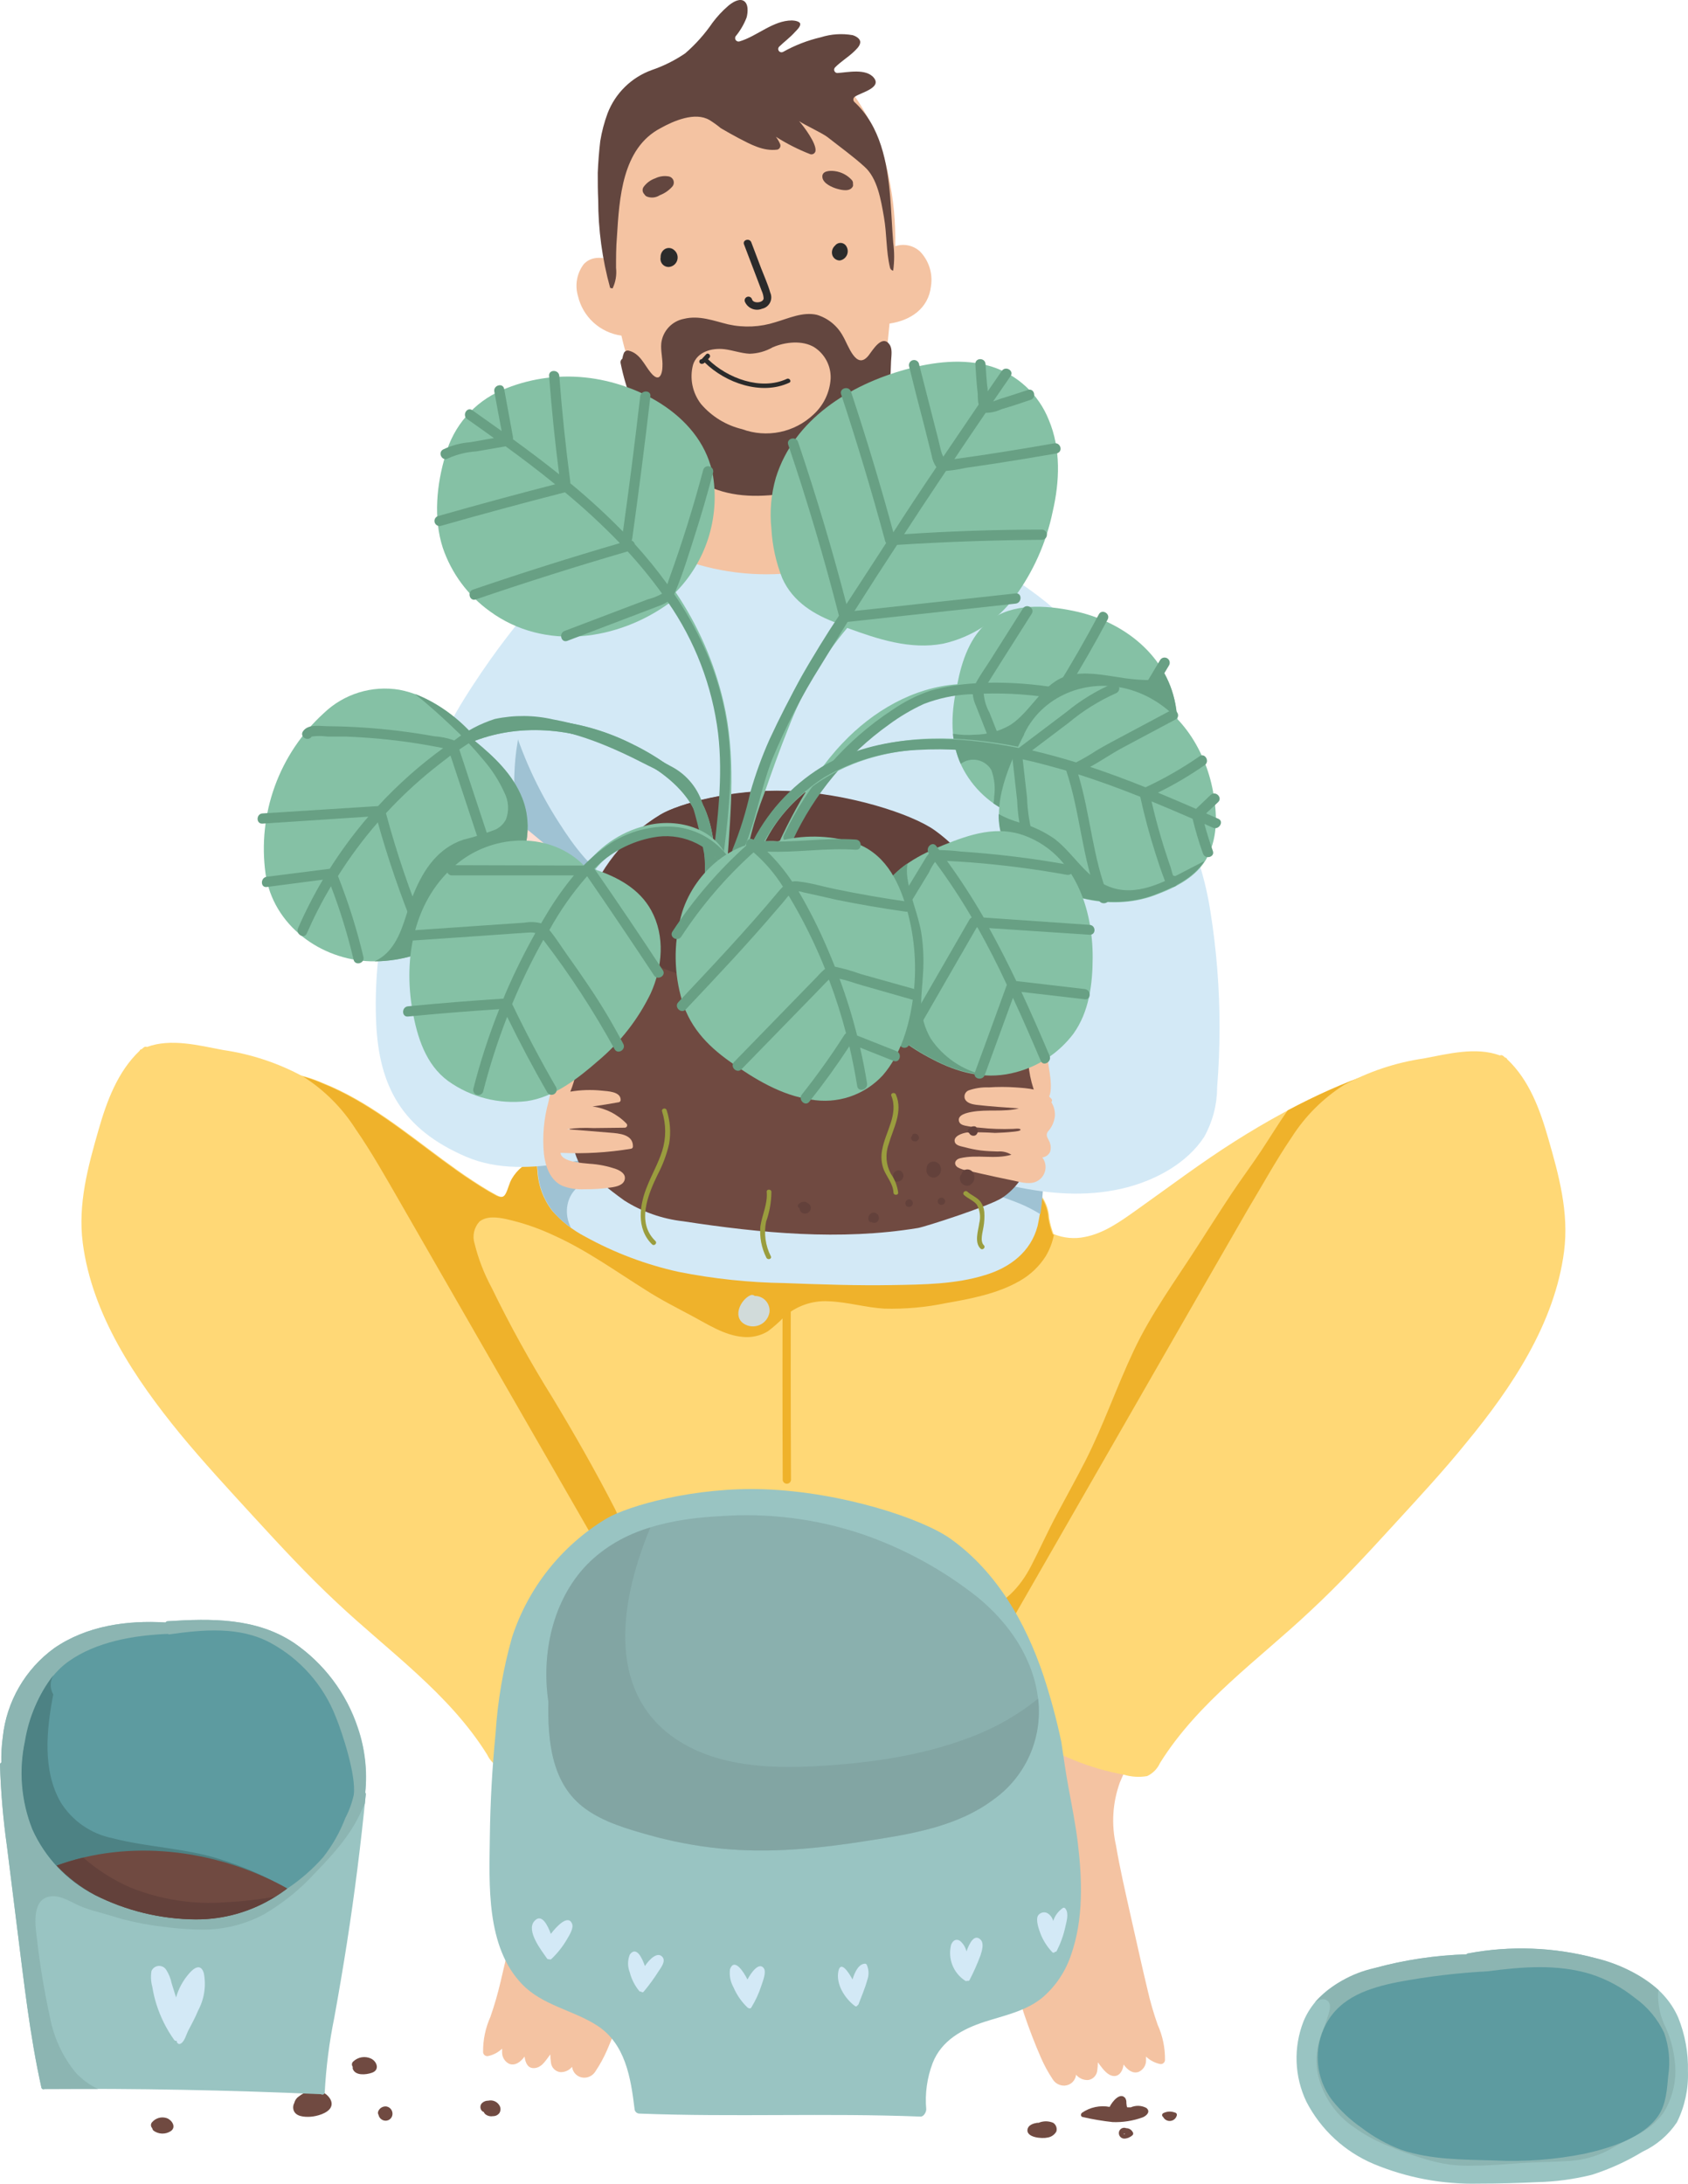 <?xml version="1.0" encoding="UTF-8"?> <svg xmlns="http://www.w3.org/2000/svg" width="920" height="1190" viewBox="0 0 920 1190" fill="none"> <path d="M820.848 604.709C819.531 601.477 817.495 598.586 814.895 596.257C812.296 593.928 809.2 592.22 805.843 591.264C797.56 588.383 802.402 577.099 793.839 576.739C755.465 575.219 705.007 601.668 673.236 621.795C654.67 633.519 637.224 646.764 619.257 659.488C610.694 665.571 601.691 672.053 591.248 674.053C585.533 675.237 579.596 674.679 574.202 672.453C573.134 669.615 572.343 666.68 571.841 663.69C571.583 658.62 569.624 653.784 566.279 649.965C566.081 649.762 565.828 649.62 565.552 649.556C565.275 649.492 564.986 649.509 564.718 649.605C561.033 645.493 556.366 642.382 551.154 640.562C543.648 638.312 535.622 638.494 528.225 641.082C519.701 644.086 510.985 646.519 502.137 648.365C492.859 649.658 483.491 650.194 474.127 649.965C436.153 649.565 397.1 648.605 360.087 639.321C341 634.52 321.633 627.637 301.746 630.638C301.605 630.495 301.437 630.383 301.251 630.307C301.065 630.232 300.866 630.194 300.666 630.198C294.985 630.157 289.467 632.095 285.06 635.68C282.798 637.508 280.886 639.731 279.418 642.242C277.938 644.803 277.458 647.684 276.137 650.245C274.817 652.806 273.056 652.486 270.655 651.246L266.654 649.005C263.653 647.244 260.692 645.363 257.771 643.443C252.169 639.801 246.767 635.88 241.365 631.919C220.638 616.633 200.391 599.908 176.142 590.224C163.572 584.712 149.762 582.641 136.128 584.222C129.709 585.59 123.638 588.259 118.29 592.065C112.943 595.87 108.432 600.732 105.037 606.35C97.159 618.084 92.977 631.91 93.033 646.044C93.377 659.344 96.874 672.372 103.237 684.057C109.822 696.166 117.77 707.484 126.925 717.789C136.608 729.193 146.932 740.237 156.976 751.2C175.959 772.039 196.162 791.734 217.477 810.181C226.76 814.783 235.083 821.185 243.966 826.507C250.488 830.508 257.491 833.429 264.333 836.71C271.176 839.992 278.778 843.633 286.061 846.994C310.509 858.318 319.673 864.4 346.082 869.522C372.491 874.644 396.219 869.522 429.871 871.963C455.08 873.763 494.334 869.762 518.862 877.365C521.303 878.125 550.553 884.767 562.398 890.129C568.595 892.898 574.494 896.29 580.004 900.253C580.14 900.369 580.3 900.454 580.473 900.503C580.646 900.551 580.827 900.561 581.004 900.533C591.488 907.815 601.931 915.178 611.855 923.261C612.615 922.06 613.375 920.82 614.096 919.58C640.145 877.005 665.554 833.949 688.242 789.494C706.915 773.488 725.695 757.363 744.581 741.117C772.591 717.109 801.281 691.3 815.126 656.087C818.37 647.838 820.601 639.225 821.769 630.438C823.463 621.907 823.148 613.098 820.848 604.709Z" fill="#FFD876"></path> <path d="M820.848 604.707C819.53 601.475 817.495 598.585 814.895 596.255C812.295 593.926 809.199 592.219 805.842 591.263C797.559 588.382 802.401 577.098 793.838 576.738C765.828 575.617 730.936 589.622 701.806 605.068C696.724 612.35 692.083 619.993 687.201 627.355C682.319 634.718 676.397 642.681 671.195 650.484C664.913 659.967 658.791 669.61 652.629 679.174C640.625 697.9 627.46 715.746 617.937 735.953C608.413 756.161 601.531 776.408 591.607 795.974C586.566 805.818 581.204 815.461 576.002 825.225C570.8 834.988 566.839 843.951 562.037 853.234C555.995 864.919 546.952 874.962 533.667 877.923C530.927 878.517 528.144 878.892 525.344 879.044C538.088 881.9 550.616 885.643 562.837 890.247C569.034 893.016 574.933 896.408 580.444 900.371C580.58 900.487 580.74 900.572 580.913 900.621C581.086 900.669 581.267 900.68 581.444 900.651C591.928 907.934 602.371 915.296 612.295 923.379C613.055 922.179 613.815 920.938 614.535 919.698C640.584 877.123 665.993 834.068 688.681 789.612C707.355 773.607 726.134 757.481 745.021 741.235C773.031 717.227 801.721 691.418 815.566 656.206C818.81 647.956 821.04 639.343 822.208 630.557C823.779 621.952 823.313 613.099 820.848 604.707Z" fill="#EFB22B"></path> <path d="M426.709 871.042C416.156 870.783 405.628 869.901 395.178 868.401C385.494 867.292 376.042 864.673 367.169 860.638C360.067 857.041 353.839 851.933 348.922 845.673C343.537 838.281 338.9 830.373 335.078 822.064C324.514 801.537 313.07 781.41 301.145 761.683C289.025 742.275 277.939 722.24 267.934 701.662C263.842 694.082 260.723 686.015 258.651 677.654C258.003 675.594 257.91 673.4 258.38 671.292C258.851 669.185 259.869 667.238 261.332 665.65C265.333 662.488 271.095 663.329 275.617 664.249C284.772 666.274 293.671 669.321 302.146 673.332C319.832 681.335 335.598 692.739 351.963 702.983C359.966 708.145 368.649 712.546 377.212 717.108C385.775 721.669 394.818 727.671 404.822 728.512C409.562 729.005 414.334 727.952 418.427 725.511C421.658 723.115 424.671 720.436 427.43 717.508C430.718 714.578 434.554 712.328 438.715 710.885C442.877 709.443 447.282 708.838 451.678 709.105C461.882 709.465 471.685 712.506 481.969 713.106C493.251 713.407 504.53 712.4 515.581 710.105C529.225 707.704 543.59 704.983 555.595 698.101C561.413 694.845 566.335 690.198 569.92 684.576C572.093 680.963 573.61 676.994 574.401 672.852L573.721 672.572C572.653 669.734 571.863 666.799 571.36 663.809C571.103 658.739 569.143 653.903 565.798 650.084C565.6 649.881 565.348 649.739 565.071 649.675C564.794 649.611 564.505 649.628 564.238 649.724C560.552 645.613 555.886 642.501 550.673 640.681C543.167 638.431 535.141 638.613 527.745 641.201C519.22 644.206 510.504 646.639 501.656 648.484C492.378 649.778 483.011 650.313 473.646 650.084C435.673 649.684 396.619 648.724 359.606 639.44C340.519 634.639 321.153 627.756 301.266 630.757C301.125 630.615 300.956 630.502 300.771 630.426C300.585 630.351 300.386 630.314 300.185 630.317C294.504 630.276 288.987 632.214 284.58 635.799C282.317 637.627 280.405 639.85 278.938 642.362C277.457 644.922 276.977 647.803 275.657 650.364C274.336 652.925 272.575 652.605 270.175 651.365L266.173 649.124C263.172 647.363 260.211 645.483 257.29 643.562C251.688 639.921 246.286 635.999 240.884 632.038C220.157 616.752 199.91 600.027 175.662 590.343C163.091 584.831 149.282 582.76 135.648 584.341C129.228 585.709 123.157 588.378 117.81 592.184C112.462 595.99 107.952 600.851 104.557 606.469C96.678 618.203 92.497 632.029 92.552 646.163C92.896 659.463 96.393 672.491 102.756 684.176C109.341 696.286 117.289 707.603 126.444 717.908C136.128 729.312 146.451 740.356 156.495 751.32C175.479 772.158 195.681 791.853 216.996 810.3C226.279 814.902 234.602 821.304 243.485 826.626C250.008 830.627 257.01 833.548 263.852 836.83C270.695 840.111 278.298 843.752 285.58 847.113C310.029 858.437 319.192 864.519 345.601 869.641C372.01 874.763 395.739 869.641 429.391 872.082C440.715 872.922 454.92 872.562 469.405 872.602C455.72 871.482 441.155 871.762 426.709 871.042Z" fill="#EFB22B"></path> <path d="M431.071 688.977C431.071 688.383 430.835 687.813 430.415 687.393C429.995 686.973 429.425 686.737 428.831 686.737C428.236 686.737 427.666 686.973 427.246 687.393C426.826 687.813 426.59 688.383 426.59 688.977C426.43 728.164 426.43 767.352 426.59 806.539C426.663 807.086 426.932 807.589 427.348 807.953C427.764 808.317 428.298 808.518 428.851 808.518C429.403 808.518 429.937 808.317 430.353 807.953C430.769 807.589 431.038 807.086 431.111 806.539C430.925 767.325 430.911 728.138 431.071 688.977Z" fill="#EFB22B"></path> <path d="M527.628 314.847C524.414 308.135 519.705 302.249 513.863 297.641C508.239 292.826 503.239 287.328 498.977 281.275C491.561 269.708 486.641 256.719 484.532 243.142C480.531 220.934 482.572 198.606 484.812 176.318C496.056 174.678 506.06 168.315 507.42 155.831C507.936 152.436 507.659 148.968 506.61 145.699C505.562 142.429 503.771 139.446 501.378 136.984C499.585 135.356 497.389 134.238 495.018 133.745C492.646 133.253 490.187 133.404 487.894 134.183C488.198 121.513 487.03 108.851 484.412 96.45C481.414 81.071 475.344 66.454 466.566 53.475C462.556 47.706 457.358 42.863 451.321 39.27C444.598 35.739 437.314 33.397 429.793 32.348C416.138 29.747 402.114 29.747 388.459 32.348C374.829 34.904 362.353 41.696 352.806 51.755C343.52 62.35 337.173 75.194 334.4 89.008C331.334 105.488 330.781 122.339 332.759 138.985L332.999 141.626C327.837 140.025 322.195 139.625 318.154 143.947C316.307 146.385 315.058 149.224 314.509 152.233C313.96 155.243 314.126 158.339 314.993 161.273C316.286 166.851 319.244 171.904 323.475 175.763C327.705 179.622 333.008 182.104 338.681 182.88C339.201 185.161 339.762 187.402 340.362 189.643C342.643 197.926 345.524 206.049 347.564 214.411C349.576 223.012 350.516 231.829 350.365 240.661C350.365 254.866 350.365 270.071 346.044 283.716C344.723 287.812 342.765 291.674 340.242 295.16C339.978 295.179 339.72 295.254 339.486 295.378C339.252 295.502 339.046 295.673 338.881 295.88C329.798 305.924 320.355 318.408 326.237 332.573C331.719 345.617 345.404 351.62 358.728 352.98C375.094 354.621 391.98 351.419 408.106 348.979C425.787 345.763 443.713 344.076 461.684 343.937C470.487 343.937 479.291 344.497 488.054 345.057C495.952 346.054 503.962 345.702 511.742 344.017C524.746 340.136 532.989 328.051 527.628 314.847Z" fill="#F4C3A2"></path> <path d="M584.324 346.739C581.315 339.601 576.587 333.318 570.56 328.452C563.924 323.133 557.004 318.177 549.832 313.607L524.664 296.481L500.655 280.115C498.935 278.955 497.334 281.716 499.015 282.876C482.471 298.554 461.336 308.511 438.713 311.286C416.524 314.811 393.805 312.692 372.65 305.124C362.191 301.289 352.939 294.743 345.841 286.157C345.959 285.814 345.96 285.442 345.844 285.098C345.728 284.755 345.502 284.459 345.2 284.258C344.898 284.057 344.538 283.961 344.176 283.986C343.815 284.012 343.471 284.156 343.2 284.397C331.196 295.601 317.271 304.404 304.906 314.807C292.644 324.911 283.408 338.204 278.217 353.221C273.48 368.939 271.543 385.369 272.495 401.758C272.975 419.764 275.016 437.771 276.497 455.617L287.5 578.06C289.301 598.067 290.902 618.074 292.902 637.841C293.291 645.767 296.082 653.387 300.905 659.688C305.966 665.497 312.074 670.303 318.911 673.853C334.869 682.663 352.01 689.131 369.809 693.06C388.805 696.841 408.104 698.89 427.469 699.182C447.156 699.902 466.923 700.623 486.61 700.263C503.256 699.982 520.862 699.822 536.868 694.821C550.313 690.819 561.837 682.216 565.518 668.051C567.46 658.999 568.506 649.778 568.639 640.522C569.239 630.678 569.439 620.835 569.559 610.991C569.559 590.984 569.559 570.737 570.84 550.65C572.12 530.563 574.161 510.636 576.482 490.629C581.043 451.295 586.805 411.881 587.526 372.228C588.121 363.604 587.034 354.947 584.324 346.739Z" fill="#D3E9F6"></path> <path d="M585.925 379.59C584.844 388.474 583.564 397.237 582.764 406.16C581.963 415.083 581.123 423.966 579.443 432.769C576.482 447.854 570.359 461.979 555.634 468.582C540.909 475.184 524.983 475.384 509.698 475.384C502.255 475.384 494.853 475.104 487.45 475.104C476.401 475.269 465.38 476.258 454.479 478.065C430.47 481.666 406.462 487.348 382.173 489.509C366.768 490.869 350.482 490.189 336.677 482.467C322.873 474.744 312.989 461.419 304.666 448.335C293.115 430.41 284.22 410.908 278.257 390.434C276.549 383.954 275.213 377.381 274.256 370.747C272.816 381.058 272.294 391.476 272.695 401.878C273.175 419.885 275.216 437.891 276.696 455.737L287.7 578.18C289.501 598.187 291.101 618.194 293.102 637.961C293.49 645.887 296.282 653.507 301.105 659.809C304.018 663.308 307.397 666.391 311.148 668.972C309.337 665.491 308.625 661.542 309.108 657.648C311.068 643.683 325.674 641.202 336.758 637.641C343.491 635.105 350.042 632.111 356.364 628.678C363.327 625.437 370.489 622.556 377.492 619.355C388.816 614.153 399.94 607.35 412.624 605.95C426.509 604.469 439.674 611.552 452.038 616.914C466.083 623.036 480.048 629.638 494.093 635.4C505.499 639.949 517.163 643.824 529.025 647.004C538.279 649.433 547.367 652.454 556.234 656.047C559.971 657.641 563.582 659.514 567.038 661.649C568.015 654.631 568.616 647.565 568.839 640.482C569.439 630.638 569.639 620.795 569.759 610.952C569.759 590.945 569.759 570.697 571.04 550.61C572.32 530.523 574.361 510.596 576.682 490.589C581.243 451.256 587.005 411.842 587.725 372.188C587.725 368.507 587.725 364.785 587.485 361.064C587.205 367.346 586.685 373.468 585.925 379.59Z" fill="#9FC2D3"></path> <path d="M578.562 500.672C579.035 495.667 577.606 490.667 574.56 486.667C567.998 479.225 557.394 477.464 548.031 476.904C524.823 475.463 499.734 475.583 478.247 485.427C477.934 485.401 477.619 485.441 477.322 485.544C477.026 485.648 476.755 485.812 476.526 486.027L476.006 486.507L474.685 487.148C474.383 487.288 474.124 487.507 473.934 487.781C473.744 488.056 473.631 488.376 473.605 488.708L469.964 492.029C468.006 493.466 466.449 495.381 465.442 497.591C463.882 502.273 468.163 507.635 469.443 511.876C473.445 523.16 471.684 535.524 475.886 546.648C477.49 551.3 480.426 555.377 484.329 558.372C486.357 559.7 488.652 560.564 491.052 560.903C493.452 561.242 495.897 561.047 498.214 560.333C510.538 557.812 522.862 555.251 535.307 553.491C541.869 552.57 548.431 551.85 555.034 551.41C558.115 551.21 561.196 551.05 564.317 550.97C566.821 551.152 569.339 550.99 571.799 550.49C576.641 548.969 576.841 543.687 577.201 539.446C577.721 533.124 578.082 526.761 578.242 520.399C578.402 514.037 578.722 507.275 578.562 500.672Z" fill="#FFDFD4"></path> <path d="M659.631 496.23C657.952 485.48 655.273 474.911 651.628 464.659C647.98 455.023 643.839 445.581 639.223 436.369C622.978 402.718 606.492 368.106 580.923 340.336C577.762 336.895 574.441 333.573 571 330.372C569.479 328.972 567.198 331.253 568.719 332.653C570.239 334.054 572.32 336.054 574.041 337.815C578.242 386.832 576.282 436.049 572.56 485.027C571.6 497.297 570.573 509.582 569.479 521.879C568.919 528.002 568.479 534.124 567.839 540.246C567.598 542.327 567.398 544.247 565.198 545.048C564.378 545.327 563.534 545.528 562.677 545.648C559.356 546.328 555.994 546.928 552.633 547.568L480.608 561.173L439.914 568.896C427.589 571.217 415.025 573.257 403.901 579.179C403.689 579.303 403.508 579.474 403.372 579.679C403.237 579.884 403.15 580.117 403.119 580.361C403.088 580.605 403.114 580.852 403.194 581.085C403.274 581.317 403.406 581.528 403.581 581.7C430.551 606.749 465.563 619.874 500.055 630.998C536.428 643.002 575.841 657.047 614.335 647.003C630.34 642.762 646.986 633.799 656.31 619.514C660.897 611.321 663.32 602.094 663.352 592.704C664.232 581.9 664.673 571.017 664.673 560.173C664.716 538.758 663.03 517.374 659.631 496.23Z" fill="#D3E9F6"></path> <path d="M376.253 975.799C375.696 971.507 374.453 967.333 372.572 963.435C365.25 946.309 357.047 929.543 348.123 913.137C344.562 904.014 344.122 892.65 335.679 886.248C334.183 884.953 332.407 884.021 330.491 883.525C328.576 883.03 326.571 882.983 324.634 883.39C322.698 883.797 320.881 884.646 319.326 885.87C317.772 887.095 316.521 888.662 315.672 890.449C314.574 894.284 313.811 898.207 313.391 902.173C313.135 904.027 312.342 905.766 311.11 907.175C308.561 909.071 305.382 909.916 302.227 909.536C293.344 909.536 278.979 904.814 272.337 913.177C266.695 920.34 271.096 931.424 274.178 938.706C278.179 948.31 284.021 957.193 287.862 966.916C291.833 977.894 292.583 989.778 290.023 1001.17C287.862 1013.61 285.061 1025.94 282.26 1038.26C279.139 1052.15 276.138 1066.07 272.817 1079.92C271.318 1086.37 269.475 1092.74 267.295 1099C264.591 1105.03 263.226 1111.57 263.294 1118.17C263.295 1118.52 263.376 1118.86 263.529 1119.17C263.682 1119.48 263.904 1119.75 264.178 1119.96C264.452 1120.17 264.77 1120.32 265.109 1120.39C265.448 1120.46 265.799 1120.45 266.135 1120.37C268.963 1119.76 271.567 1118.37 273.657 1116.37C273.657 1117.05 273.657 1117.69 273.657 1118.33C273.636 1119.66 274.002 1120.98 274.713 1122.1C275.423 1123.23 276.447 1124.13 277.659 1124.69C280.86 1125.77 283.701 1123.65 285.902 1120.69C286.382 1124.37 287.822 1127.37 291.544 1126.93C295.265 1126.49 297.146 1123.13 298.946 1120.85L299.947 1119.49C299.932 1120.94 300.039 1122.38 300.267 1123.81C300.366 1125.12 300.902 1126.35 301.787 1127.32C302.672 1128.28 303.856 1128.92 305.148 1129.13C306.406 1129.23 307.669 1129.02 308.826 1128.51C309.984 1128.01 311.001 1127.24 311.791 1126.25C311.964 1127.8 312.676 1129.25 313.801 1130.33C314.927 1131.41 316.396 1132.06 317.953 1132.17C319.292 1132.26 320.626 1131.96 321.807 1131.33C322.988 1130.69 323.967 1129.74 324.635 1128.57C327.036 1124.98 329.112 1121.17 330.838 1117.21C337.712 1101.45 343.215 1085.13 347.283 1068.43C352.245 1050.59 358.127 1033.06 364.609 1015.69C367.931 1006.73 371.772 997.847 374.653 988.724C376.013 984.559 376.556 980.17 376.253 975.799Z" fill="#F4C3A2"></path> <path d="M494.536 561.213C490.028 535.417 485.519 509.581 481.011 483.705C480.909 483.371 480.702 483.078 480.421 482.869C480.141 482.66 479.801 482.547 479.451 482.545C428.5 487.254 377.836 494.681 327.678 504.793C315.193 507.3 302.722 509.968 290.265 512.796C288.144 513.276 283.902 514.716 282.262 512.796C280.621 510.875 282.262 505.353 282.262 502.872C282.948 496.615 283.216 490.319 283.062 484.026C282.662 458.817 278.1 433.928 281.421 408.719C283.518 394.647 286.444 380.711 290.184 366.985L301.108 323.929C301.177 323.602 301.144 323.261 301.013 322.953C300.883 322.645 300.661 322.384 300.378 322.206C300.095 322.027 299.764 321.939 299.43 321.954C299.095 321.969 298.773 322.086 298.507 322.289C297.387 321.729 297.267 321.969 296.547 322.729C282.457 338.465 269.589 355.253 258.053 372.947C245.336 392.154 234.876 412.764 226.882 434.368C212.917 474.822 203.114 517.397 205.035 557.691C206.635 591.943 219.079 615.272 253.892 630.277C271.218 637.759 290.745 636.559 308.951 633.558C329.085 630.193 348.916 625.215 368.252 618.673C406.945 605.828 443.798 588.102 480.291 569.936L494.056 563.053C494.312 562.831 494.496 562.536 494.581 562.207C494.667 561.879 494.651 561.532 494.536 561.213Z" fill="#D3E9F6"></path> <path d="M366.891 914.017L267.136 740.517C250.703 711.867 234.244 683.23 217.759 654.606C210.076 641.322 202.553 627.837 193.75 615.153C186.479 603.727 176.796 594.03 165.38 586.743C151.767 579.332 136.944 574.401 121.605 572.178C108.4 569.697 93.115 565.655 80.07 570.537C79.786 570.399 79.467 570.347 79.154 570.39C78.84 570.433 78.547 570.568 78.31 570.777L77.149 571.777H76.829C76.658 571.851 76.505 571.96 76.381 572.098C76.256 572.236 76.164 572.4 76.109 572.578C64.105 583.982 58.183 600.067 53.701 615.713C47.939 635.72 42.377 656.167 45.098 677.254C50.14 716.348 73.628 751.36 98.117 781.291C110.961 796.856 124.686 811.701 138.331 826.587C153.016 842.592 167.821 858.598 183.627 873.323C211.836 899.852 244.728 922.78 265.495 956.112C266.936 959.238 269.428 961.759 272.538 963.235C276.797 963.966 281.168 963.692 285.302 962.434C294.409 960.78 303.324 958.206 311.911 954.752C328.592 948.076 343.863 938.315 356.927 925.981C360.275 922.788 363.453 919.422 366.451 915.898C366.713 915.671 366.898 915.367 366.977 915.029C367.056 914.691 367.026 914.337 366.891 914.017Z" fill="#FFD876"></path> <path d="M523.665 993.045C526.506 1002.17 530.347 1011.05 533.709 1020.01C540.191 1037.38 546.073 1054.91 551.035 1072.79C555.078 1089.48 560.567 1105.79 567.441 1121.53C569.181 1125.49 571.256 1129.29 573.643 1132.89C574.318 1134.05 575.298 1135 576.477 1135.63C577.656 1136.27 578.988 1136.57 580.325 1136.5C581.885 1136.39 583.358 1135.74 584.485 1134.66C585.612 1133.57 586.321 1132.13 586.487 1130.57C587.294 1131.55 588.32 1132.32 589.482 1132.82C590.644 1133.32 591.907 1133.54 593.17 1133.45C594.459 1133.24 595.639 1132.59 596.523 1131.63C597.407 1130.67 597.945 1129.44 598.051 1128.13C598.239 1126.7 598.346 1125.26 598.371 1123.81C598.691 1124.25 599.012 1124.73 599.372 1125.17C601.132 1127.49 603.613 1130.89 606.774 1131.25C609.935 1131.61 611.936 1128.69 612.376 1125.01C614.617 1128.05 617.418 1130.17 620.619 1129.01C621.831 1128.47 622.856 1127.57 623.567 1126.45C624.278 1125.33 624.645 1124.02 624.621 1122.69C624.621 1122.01 624.621 1121.37 624.621 1120.69C626.701 1122.68 629.289 1124.07 632.103 1124.69C632.436 1124.78 632.783 1124.78 633.119 1124.72C633.455 1124.65 633.771 1124.5 634.044 1124.3C634.318 1124.09 634.54 1123.82 634.696 1123.52C634.852 1123.21 634.937 1122.87 634.944 1122.53C635.037 1115.91 633.671 1109.35 630.943 1103.32C628.744 1097.07 626.901 1090.7 625.421 1084.24C622.1 1070.39 619.099 1056.47 615.938 1042.62C613.177 1030.3 610.335 1017.93 608.215 1005.49C605.636 994.101 606.387 982.211 610.376 971.237C614.377 961.514 619.939 952.631 624.06 943.027C627.101 935.745 631.503 924.661 625.861 917.499C619.259 909.136 604.893 913.897 596.01 913.857C592.85 914.23 589.665 913.402 587.087 911.536C585.873 910.105 585.095 908.355 584.847 906.495C584.436 902.537 583.659 898.625 582.526 894.811C581.687 893.014 580.442 891.437 578.889 890.203C577.337 888.97 575.519 888.114 573.579 887.703C571.64 887.291 569.631 887.336 567.712 887.834C565.792 888.331 564.014 889.268 562.519 890.569C554.116 896.971 553.596 908.335 550.034 917.459C541.151 933.864 532.908 950.63 525.586 967.756C523.718 971.656 522.489 975.831 521.944 980.12C521.659 984.5 522.244 988.893 523.665 993.045Z" fill="#F4C3A2"></path> <path d="M531.269 920.499C534.31 924.02 537.471 927.381 540.832 930.583C553.875 942.943 569.152 952.707 585.848 959.353C594.421 962.807 603.324 965.381 612.417 967.035C616.566 968.289 620.949 968.563 625.222 967.836C628.328 966.37 630.811 963.844 632.224 960.713C653.031 927.381 685.923 904.453 714.093 877.924C730.098 863.079 744.744 847.193 759.389 831.188C773.034 816.302 786.798 801.497 799.403 785.892C823.931 756.121 847.42 721.109 852.461 681.855C855.182 660.768 849.62 640.401 843.818 620.314C839.337 604.668 833.495 588.583 821.451 577.219C821.315 576.851 821.043 576.55 820.69 576.378H820.41L819.25 575.378C819.013 575.169 818.719 575.034 818.406 574.991C818.092 574.949 817.774 575 817.489 575.138C804.405 570.296 789.159 574.298 775.955 576.779C760.687 579.012 745.934 583.93 732.379 591.304C720.964 598.591 711.28 608.288 704.009 619.714C695.366 632.398 688.004 645.923 680.001 659.208C663.475 687.778 647.109 716.428 630.624 745.078L531.029 918.578C530.86 918.883 530.792 919.233 530.835 919.578C530.878 919.923 531.03 920.246 531.269 920.499Z" fill="#FFD876"></path> <path d="M411.385 706.183C411.047 705.894 410.632 705.71 410.192 705.653C409.751 705.596 409.303 705.669 408.903 705.863C403.702 708.264 399.3 717.187 405.302 721.268C406.578 722.109 408.043 722.618 409.566 722.748C411.088 722.878 412.619 722.625 414.018 722.013C415.418 721.401 416.643 720.448 417.58 719.242C418.518 718.035 419.139 716.614 419.387 715.106C419.518 713.981 419.407 712.84 419.064 711.76C418.721 710.681 418.152 709.686 417.395 708.842C416.639 707.999 415.712 707.326 414.675 706.867C413.639 706.409 412.518 706.176 411.385 706.183Z" fill="#D1DBDA"></path> <path d="M486.81 147.509C487.513 142.411 487.513 137.241 486.81 132.144C486.17 123.821 485.85 115.498 485.169 107.215C483.609 88.648 479.928 68.721 465.603 55.517C465.413 55.319 465.269 55.081 465.183 54.82C465.096 54.559 465.07 54.283 465.104 54.01C465.139 53.738 465.234 53.477 465.382 53.246C465.531 53.015 465.729 52.82 465.963 52.676C469.004 50.515 480.568 47.954 476.367 42.512C472.165 37.07 461.841 39.471 456.36 39.791C456.013 39.779 455.677 39.667 455.392 39.468C455.108 39.27 454.887 38.993 454.756 38.672C454.625 38.351 454.589 37.998 454.654 37.657C454.718 37.316 454.88 37.001 455.119 36.75C458.16 33.629 462.001 31.348 465.203 28.347C466.563 27.027 468.684 25.186 468.844 23.145C469.004 21.105 466.483 19.664 464.642 19.144C458.884 18.149 452.97 18.547 447.396 20.304C440.17 21.981 433.218 24.675 426.749 28.307C426.375 28.497 425.947 28.549 425.538 28.457C425.13 28.364 424.766 28.132 424.51 27.801C424.254 27.469 424.122 27.058 424.136 26.639C424.15 26.221 424.31 25.82 424.588 25.506C427.389 22.785 430.55 20.505 433.231 17.503C434.152 16.543 436.232 14.622 436.152 13.102C436.072 11.581 432.951 11.181 431.631 11.141C421.227 11.141 412.624 19.784 402.981 22.585C402.623 22.673 402.248 22.654 401.901 22.531C401.555 22.407 401.252 22.185 401.03 21.891C400.809 21.597 400.678 21.244 400.655 20.877C400.632 20.51 400.717 20.144 400.9 19.824C403.436 16.753 405.462 13.294 406.902 9.581C407.622 6.98 408.223 1.578 404.821 0.217C402.101 -0.743 398.659 1.698 396.819 3.258C393.668 5.982 390.824 9.042 388.336 12.382C384.112 18.561 379.109 24.169 373.45 29.067C367.793 32.918 361.642 35.986 355.164 38.191C349.712 40.167 344.748 43.29 340.606 47.349C336.464 51.408 333.241 56.308 331.156 61.719C329.335 66.633 327.995 71.712 327.154 76.884C326.474 82.646 326.034 88.408 325.794 94.13C325.794 99.092 325.794 104.054 326.034 108.895C326.035 125.122 328.229 141.274 332.556 156.912H332.796C333.134 157.071 333.503 157.153 333.876 157.152C335.545 153.669 336.197 149.786 335.757 145.948C335.757 140.306 335.757 134.744 336.237 129.102C337.558 108.135 338.998 80.846 360.006 69.842C367.168 65.84 378.892 60.759 386.735 65.44C388.876 66.762 390.922 68.233 392.857 69.842C396.018 71.682 399.179 73.483 402.421 75.204C409.063 78.645 415.985 82.566 423.708 81.526C424.284 81.358 424.772 80.97 425.064 80.446C425.356 79.921 425.429 79.303 425.269 78.725C424.668 77.219 423.86 75.805 422.868 74.523C428.81 78.305 435.109 81.495 441.674 84.047C442.252 84.194 442.865 84.109 443.381 83.81C443.898 83.511 444.276 83.021 444.435 82.446C445.316 78.445 437.913 68.641 435.512 66C438.393 68.001 448.357 72.603 451.078 74.763C457.72 80.005 464.843 85.087 471.085 90.769C478.207 97.011 480.128 108.855 481.768 118.299C483.409 127.742 482.889 136.705 485.05 145.748C485.126 146.188 485.336 146.593 485.651 146.908C485.966 147.223 486.371 147.433 486.81 147.509Z" fill="#63463F"></path> <path d="M364.688 96.172C362.126 95.674 359.471 96.025 357.126 97.172C354.616 98.037 352.426 99.641 350.844 101.774C350.405 102.364 350.192 103.092 350.243 103.826C350.295 104.56 350.607 105.252 351.124 105.775C351.397 106.258 351.781 106.669 352.244 106.976C353.423 107.502 354.716 107.723 356.002 107.618C357.289 107.514 358.529 107.086 359.607 106.375C362.319 105.352 364.728 103.659 366.609 101.454C366.933 101.004 367.141 100.482 367.217 99.933C367.293 99.385 367.234 98.826 367.045 98.305C366.855 97.785 366.542 97.318 366.131 96.946C365.721 96.575 365.225 96.309 364.688 96.172Z" fill="#63463F"></path> <path d="M464.285 98.131C461.867 95.454 458.577 93.724 455.001 93.249C452.4 92.889 447.479 92.969 448.279 96.971C448.919 100.052 453.441 102.093 456.282 102.893C459.123 103.693 463.484 104.573 464.885 101.412C464.982 101.018 464.982 100.606 464.885 100.212C464.94 99.842 464.915 99.465 464.812 99.106C464.708 98.747 464.528 98.415 464.285 98.131Z" fill="#63463F"></path> <path d="M484.651 187.523C480.65 182.201 475.568 190.924 473.447 193.645C466.645 202.248 462.283 187.883 459.442 183.202C456.438 177.591 451.329 173.403 445.237 171.558C437.595 169.797 429.912 173.438 422.669 175.559C414.327 178.252 405.417 178.667 396.861 176.759C388.858 174.799 381.175 171.718 372.852 173.718C369.621 174.322 366.669 175.946 364.429 178.351C362.189 180.757 360.78 183.817 360.408 187.083C360.007 191.324 361.288 195.526 361.048 199.767C361.048 201.328 360.648 204.609 359.127 205.489C357.607 206.37 355.686 204.289 354.686 203.089C351.044 198.647 348.844 192.605 342.681 191.084C342.109 190.946 341.506 191.03 340.993 191.32C340.48 191.609 340.097 192.083 339.92 192.645C339.592 193.554 339.351 194.491 339.2 195.446C338.82 195.706 338.526 196.073 338.355 196.5C338.184 196.928 338.144 197.396 338.24 197.847C344.042 226.497 359.848 254.507 388.098 265.871C402.663 271.793 418.068 270.672 433.313 268.111C446.918 265.831 460.843 261.189 470.206 250.465C480.25 238.901 483.851 223.616 485.051 208.731C485.372 204.729 485.532 200.728 485.652 196.726C485.812 193.685 486.532 189.844 484.651 187.523Z" fill="#63463F"></path> <path d="M443.836 189.243C437.274 185.242 427.83 186.362 421.148 189.243C417.306 191.45 412.973 192.66 408.543 192.764C403.862 192.524 399.42 190.844 394.779 190.284C388.056 189.523 380.053 191.564 377.733 198.727C376.763 202.387 376.648 206.222 377.398 209.934C378.147 213.646 379.74 217.136 382.054 220.134C387.882 226.966 395.728 231.771 404.462 233.859C411.052 236.289 418.191 236.828 425.071 235.413C431.951 233.999 438.298 230.689 443.396 225.856C448.916 220.801 452.258 213.8 452.719 206.329C452.849 202.955 452.098 199.605 450.541 196.61C448.983 193.614 446.672 191.075 443.836 189.243Z" fill="#F4C3A2"></path> <path d="M428.87 206.449C414.705 213.011 396.379 206.089 385.895 195.765L386.655 194.925C387.776 193.684 385.975 191.884 384.855 193.084L383.454 194.605L382.774 195.325L382.414 195.725C382.074 195.725 381.749 195.86 381.509 196.1C381.269 196.34 381.134 196.666 381.134 197.005C381.134 197.345 381.269 197.671 381.509 197.911C381.749 198.151 382.074 198.286 382.414 198.286C382.733 198.291 383.049 198.225 383.34 198.094C383.63 197.963 383.888 197.768 384.095 197.526C395.459 208.689 414.906 215.612 430.111 208.569C431.631 207.969 430.351 205.768 428.87 206.449Z" fill="#2B2B2B"></path> <path d="M529.548 503.633C528.828 495.31 528.148 486.987 527.428 478.664C527.428 476.784 527.628 473.503 525.587 472.462C524.601 472.124 523.531 472.124 522.546 472.462C520.345 472.902 518.144 473.422 515.943 473.943C515.689 473.989 515.458 474.122 515.291 474.319C515.123 474.515 515.028 474.764 515.023 475.023C514.912 475.138 514.829 475.278 514.78 475.43C514.732 475.583 514.719 475.745 514.743 475.903C518.017 502.459 519.82 529.176 520.145 555.931C520.151 556.129 520.201 556.322 520.292 556.497C520.382 556.672 520.511 556.825 520.668 556.944C520.826 557.063 521.008 557.145 521.201 557.185C521.394 557.224 521.594 557.22 521.786 557.172C525.241 556.632 528.607 555.622 531.789 554.171C531.976 554.047 532.13 553.881 532.242 553.686C532.353 553.492 532.417 553.274 532.429 553.05C533.47 536.925 530.909 520.119 529.548 503.633Z" fill="#464647"></path> <path d="M270.377 508.715C271.869 510.364 273.208 512.145 274.378 514.036C287.663 513.276 300.748 510.675 313.912 508.755C320.955 507.714 327.997 506.794 334.92 505.193C335.84 505.193 336.8 504.713 337.721 504.433C337.751 504.315 337.751 504.191 337.721 504.073C325.712 487.753 311.9 472.84 296.546 459.617C292.545 456.336 288.904 453.175 284.942 450.134C283.102 448.734 281.261 447.333 279.38 446.133C278.246 445.065 276.875 444.284 275.379 443.852C272.898 443.492 271.617 445.612 272.858 447.853C274.218 449.721 275.76 451.45 277.46 453.015L283.382 459.617L296.586 474.183C300.629 478.139 303.971 482.752 306.47 487.827C304.952 486.599 303.607 485.172 302.468 483.586C300.828 481.705 299.147 479.905 297.347 478.144C293.893 474.703 290.203 471.507 286.303 468.581C279.273 462.977 271.452 458.446 263.094 455.136C262.734 455.136 260.013 454.095 259.093 455.416C257.132 458.577 259.853 460.458 262.494 462.498C266.936 465.9 271.417 469.261 275.619 472.942C279.82 476.623 283.622 480.185 287.303 484.026C290.984 487.867 296.826 492.669 297.547 498.151C295.12 497.406 292.936 496.024 291.224 494.15L285.222 488.748C281.501 485.426 277.7 482.185 273.738 479.144C270.056 476.255 266.208 473.583 262.214 471.141C259.573 469.581 255.292 467.14 252.051 467.7C245.408 469.301 260.254 480.385 261.534 481.465C269.371 487.682 276.449 494.8 282.621 502.672C283.422 503.713 284.422 504.353 283.502 505.433C282.581 506.514 281.541 505.153 280.461 504.393C278.34 502.913 276.179 501.432 273.978 500.032C269.617 497.191 265.175 494.51 260.614 492.029C256.693 489.44 252.439 487.394 247.969 485.947C246.209 485.546 242.487 485.346 243.087 488.227C243.688 491.108 248.689 493.309 250.69 494.63C254.131 496.91 257.693 498.991 261.094 501.272C264.455 503.401 267.568 505.897 270.377 508.715Z" fill="#FFDFD4"></path> <path d="M367.372 136.225C366.593 135.522 365.58 135.133 364.531 135.133C363.481 135.133 362.469 135.522 361.69 136.225C361.137 136.729 360.702 137.349 360.419 138.041C360.135 138.733 360.009 139.48 360.049 140.227C359.918 140.891 359.942 141.578 360.12 142.231C360.297 142.885 360.623 143.49 361.072 143.997C361.521 144.504 362.082 144.901 362.709 145.156C363.337 145.411 364.015 145.518 364.691 145.469C365.716 145.358 366.686 144.945 367.477 144.282C368.267 143.619 368.842 142.736 369.13 141.746C369.417 140.755 369.404 139.701 369.09 138.718C368.777 137.735 368.179 136.867 367.372 136.225Z" fill="#2B2B2B"></path> <path d="M460.764 133.503C460.097 132.808 459.187 132.399 458.224 132.362C457.261 132.324 456.322 132.662 455.603 133.303L455.202 133.743C455.09 133.815 454.994 133.911 454.922 134.023C454.251 134.672 453.779 135.498 453.559 136.404C453.339 137.311 453.382 138.262 453.682 139.145C453.988 139.961 454.535 140.665 455.249 141.165C455.963 141.665 456.812 141.937 457.683 141.946C458.592 141.808 459.447 141.428 460.158 140.846C460.87 140.264 461.412 139.502 461.727 138.638C462.042 137.775 462.119 136.842 461.95 135.939C461.78 135.035 461.371 134.194 460.764 133.503Z" fill="#2B2B2B"></path> <path d="M340.241 654.166C349.91 660.328 360.858 664.202 372.252 665.49C414.587 671.972 457.922 676.134 500.297 669.171C503.978 668.571 539.55 657.167 546.313 652.645C553.506 647.782 558.761 640.544 561.158 632.198C566.48 616.913 565.92 599.907 564.039 584.181C563.079 576.179 561.478 568.416 560.038 560.533C558.837 553.851 557.877 547.128 556.956 540.526C554.84 530.66 552.168 520.921 548.954 511.356C541.271 488.708 528.947 466.82 508.94 452.695C496.495 443.812 461.723 432.448 428.271 431.208C398.301 430.087 369.291 438.29 359.808 443.972C340.47 455.637 325.981 473.876 318.993 495.35C315.173 508.934 312.799 522.883 311.911 536.965C310.443 551.797 309.617 566.682 309.43 581.621C309.23 597.906 308.31 617.633 315.352 633.359C323.108 640.916 331.428 647.872 340.241 654.166Z" fill="#704A41"></path> <path d="M328.837 505.434C334.185 512.556 341.117 518.337 349.084 522.32C365.061 530.146 382.239 535.231 399.902 537.365C416.147 539.886 432.593 541.086 448.999 542.006C475.248 543.487 505.019 543.567 528.267 529.242C532.938 526.38 536.951 522.561 540.04 518.037C543.13 513.512 545.227 508.385 546.193 502.993C546.193 502.793 546.193 502.633 546.193 502.433C538.19 482.986 526.706 464.779 509.46 452.455C497.016 443.572 462.244 432.208 428.792 430.968C398.822 429.847 369.811 438.05 360.328 443.732C342.991 454.18 329.501 469.958 321.874 488.708C322.914 494.734 325.294 500.45 328.837 505.434Z" fill="#63413B"></path> <path d="M571.721 582.14C571.055 576.996 569.985 571.912 568.52 566.935C567.8 564.414 567.08 559.813 563.719 559.452C560.358 559.092 560.238 561.853 560.078 564.014C559.79 569.125 559.924 574.251 560.478 579.34C560.859 584.131 561.813 588.86 563.319 593.424C563.787 595.234 564.742 596.88 566.08 598.186C566.025 598.346 566.005 598.516 566.021 598.684C566.036 598.853 566.087 599.016 566.17 599.164C566.253 599.311 566.367 599.439 566.503 599.539C566.639 599.64 566.795 599.711 566.96 599.747C575.323 601.867 572.322 586.062 571.721 582.14Z" fill="#F4C3A2"></path> <path d="M574.964 608.071C575.077 605.436 574.393 602.829 573.003 600.588C573.242 600.342 573.377 600.011 573.377 599.668C573.377 599.324 573.242 598.994 573.003 598.747C568.321 593.345 559.958 593.025 553.356 592.545C548.546 592.225 543.721 592.225 538.911 592.545C535.13 592.392 531.354 592.963 527.787 594.226C526.939 594.612 526.272 595.308 525.922 596.172C525.572 597.035 525.567 598 525.907 598.867C526.907 601.108 529.908 601.748 531.949 602.028C539.671 602.949 547.514 603.429 555.317 603.989C547.034 606.11 537.991 604.349 529.588 605.91C527.227 606.35 521.585 607.43 522.705 611.112C523.185 612.592 524.626 613.072 525.986 613.392C528.627 613.939 531.3 614.313 533.989 614.513C540.033 615.186 546.119 615.4 552.196 615.153C552.796 615.153 555.877 614.673 556.197 615.513C556.517 616.353 552.996 616.634 552.196 616.714C548.914 617.074 545.593 617.274 542.312 617.354C537.211 617.014 532.096 616.934 526.987 617.114C524.626 617.434 519.184 619.114 520.465 622.516C521.145 624.316 524.026 624.676 525.546 625.077C528.527 625.905 531.562 626.52 534.63 626.917C537.711 627.277 540.752 627.397 543.793 627.477C546.399 627.237 549.013 627.855 551.235 629.238C542.112 631.919 532.589 628.918 523.225 631.159C520.745 631.759 519.504 634.12 521.745 635.96C523.456 636.982 525.366 637.623 527.347 637.841C529.948 638.441 532.509 639.081 535.11 639.642C540.472 640.882 545.874 642.002 551.115 643.083C555.117 643.843 560.078 645.564 564.08 644.163C565.368 643.706 566.53 642.951 567.472 641.959C568.413 640.968 569.107 639.768 569.497 638.458C569.887 637.147 569.962 635.763 569.716 634.419C569.47 633.074 568.91 631.806 568.081 630.719C568.988 630.611 569.852 630.276 570.594 629.744C571.335 629.212 571.93 628.501 572.323 627.677C572.803 626.181 572.803 624.572 572.323 623.076C571.683 620.715 569.442 619.074 571.122 616.634C573.278 614.259 574.623 611.26 574.964 608.071Z" fill="#F4C3A2"></path> <path d="M332.518 617.232L308.87 615.311C313.708 614.65 318.599 614.449 323.475 614.711L340.561 614.511C340.811 614.499 341.052 614.417 341.256 614.274C341.461 614.13 341.62 613.932 341.717 613.702C341.813 613.471 341.842 613.218 341.801 612.972C341.759 612.726 341.648 612.496 341.481 612.31C336.535 607.172 329.987 603.87 322.915 602.947C327.716 602.267 332.518 601.507 337.32 600.626C337.595 600.555 337.838 600.395 338.012 600.17C338.186 599.946 338.28 599.67 338.28 599.386C338.28 594.744 331.198 594.664 327.837 594.304C322.168 593.73 316.449 593.918 310.831 594.864C313.446 588.509 314.871 581.727 315.032 574.857C315.02 574.608 314.938 574.367 314.794 574.162C314.651 573.958 314.453 573.798 314.222 573.702C313.992 573.605 313.739 573.576 313.493 573.618C313.246 573.66 313.017 573.77 312.831 573.937C305.759 581.168 300.947 590.303 298.986 600.226C296.374 609.578 295.519 619.333 296.466 628.996C297.306 635.759 299.867 643.161 306.509 646.202C310.338 647.649 314.427 648.276 318.513 648.043C323.535 648.118 328.555 647.77 333.519 647.002C336.119 646.602 339.801 645.762 340.481 642.761C341.161 639.76 338.36 638.119 336.08 637.159C331.298 635.46 326.3 634.449 321.234 634.158C318.073 633.798 305.829 633.318 305.509 628.196C318.396 628.832 331.315 628.081 344.042 625.955C344.313 625.883 344.552 625.721 344.719 625.496C344.886 625.27 344.972 624.995 344.963 624.715C345.043 618.112 337.44 617.632 332.518 617.232Z" fill="#F4C3A2"></path> <path d="M394.258 382.151C389.265 360.93 380.452 340.795 368.249 322.73C376.338 314.517 382.395 304.527 385.938 293.557C389.481 282.587 390.412 270.941 388.656 259.548C383.174 227.537 348.642 208.73 318.872 205.689C303.33 204.061 287.632 206.473 273.296 212.692C265.926 215.914 259.368 220.739 254.101 226.817C248.833 232.895 244.987 240.072 242.845 247.824C237.963 263.83 236.123 282.476 241.325 298.482C246.057 312.433 255.041 324.551 267.014 333.134C296.664 354.861 336.958 349.139 365.288 328.252C376.588 345.609 384.717 364.834 389.296 385.032C395.739 413.522 392.778 442.052 390.737 470.902C390.457 474.463 396.019 474.463 396.299 470.902C398.38 441.092 401.22 411.601 394.258 382.151Z" fill="#85C1A5"></path> <path d="M571.6 228.777C568.868 221.923 564.647 215.761 559.242 210.737C553.838 205.713 547.385 201.953 540.349 199.727C525.224 195.085 508.618 197.206 493.613 201.328C463.082 209.731 432.752 228.497 422.868 260.268C420.26 269.279 419.431 278.711 420.427 288.038C420.923 297.316 422.924 306.451 426.349 315.088C432.191 328.132 443.956 335.095 456.56 339.696C443.21 355.924 432.55 374.189 424.989 393.795C419.787 406.319 415.266 419.124 410.824 431.928C405.189 446.553 401.398 461.822 399.54 477.384C399.22 480.946 404.782 480.946 405.102 477.384C407.022 462.046 410.839 447.006 416.466 432.609C420.667 420.604 424.909 408.6 429.751 396.596C437.31 376.797 448.13 358.403 461.762 342.177C478.448 348.299 496.174 354.181 514.14 350.74C529.75 347.2 543.567 338.168 553.074 325.291C563.214 311.484 570.256 295.652 573.721 278.875C577.562 262.349 578.283 244.663 571.6 228.777Z" fill="#85C1A5"></path> <path d="M574.643 241.581C556.517 244.742 538.35 247.703 520.144 250.184C525.799 241.754 531.481 233.351 537.19 224.975C540.154 224.964 543.079 224.294 545.753 223.014C551.195 221.414 556.597 219.653 561.758 217.852C565.12 216.692 563.679 211.33 560.278 212.491L550.074 215.812L544.953 217.412C544.032 217.692 542.632 218.333 541.271 218.773L550.795 204.928C552.835 201.967 548.034 199.166 545.993 202.127L538.31 213.291C538.31 212.29 538.31 211.29 538.03 210.29C537.67 206.288 537.35 202.287 537.15 198.486C536.95 194.684 531.348 194.884 531.588 198.486C531.908 203.928 532.308 209.409 532.908 214.851C532.908 216.372 532.908 218.493 533.389 220.453C526.906 229.95 520.464 239.447 514.062 248.943C514.062 248.503 513.662 247.943 513.382 247.263C512.581 245.022 512.181 242.501 511.581 240.22L507.98 226.135L500.777 197.925C500.518 197.291 500.035 196.774 499.419 196.472C498.804 196.169 498.1 196.103 497.439 196.286C496.778 196.468 496.207 196.886 495.834 197.461C495.462 198.036 495.312 198.728 495.415 199.406C498.083 210.263 500.857 221.134 503.738 232.017L507.74 248.023C508.107 250.377 508.996 252.619 510.341 254.585C502.338 266.376 494.522 278.207 486.892 290.078C479.903 264.335 472.207 238.78 463.804 213.411C462.684 210.05 457.282 211.49 458.442 214.891C467.192 241.407 475.195 268.083 482.451 294.919C482.542 295.278 482.721 295.607 482.971 295.88C481.41 298.281 479.85 300.641 478.329 303.042C472.727 311.725 467.005 320.408 461.323 329.171C453.587 299.428 444.797 269.977 434.954 240.82C433.794 237.459 428.432 238.9 429.592 242.301C439.996 273.032 449.212 304.109 457.242 335.534C442.921 356.973 430.278 379.488 419.429 402.877C415.254 412.233 411.751 421.874 408.945 431.727C406.613 442.288 403.401 452.634 399.342 462.658C397.861 465.899 402.663 468.7 404.143 465.459C411.826 448.893 414.267 430.447 420.989 413.441C428.275 395.889 437.029 378.983 447.158 362.903C452.04 354.9 457.002 346.898 461.963 338.895L553.556 328.931C557.077 328.531 557.117 322.969 553.556 323.369L465.725 332.933C473.381 320.822 481.117 308.818 488.933 296.92C515.289 295.24 541.685 294.319 568.121 294.159C568.801 294.077 569.427 293.749 569.882 293.237C570.336 292.724 570.587 292.063 570.587 291.378C570.587 290.693 570.336 290.032 569.882 289.519C569.427 289.007 568.801 288.679 568.121 288.597C542.992 288.597 517.876 289.437 492.774 291.118C499.097 281.381 505.485 271.698 511.941 262.068C513.141 260.227 514.342 258.427 515.582 256.626C519.057 256.335 522.507 255.801 525.906 255.025L541.912 252.665C553.196 250.944 564.479 249.063 575.723 247.103C579.645 246.342 578.124 240.981 574.643 241.581Z" fill="#68A084"></path> <path d="M397.461 405.039C395.93 386.696 391.19 368.764 383.456 352.06C378.929 342.183 373.574 332.706 367.451 323.73C367.525 323.601 367.592 323.468 367.651 323.33C372.092 313.127 375.334 302.163 378.735 291.559C382.363 280.195 385.684 268.764 388.698 257.267C388.801 256.589 388.652 255.898 388.279 255.323C387.906 254.748 387.335 254.329 386.675 254.147C386.014 253.964 385.309 254.03 384.694 254.333C384.079 254.635 383.596 255.152 383.336 255.787C378.001 275.927 371.786 295.814 364.69 315.448C364.41 316.288 364.09 317.328 363.73 318.369C358.235 310.772 352.317 303.491 346.003 296.561C345.899 296.107 345.684 295.687 345.376 295.338C345.069 294.988 344.679 294.721 344.243 294.56C344.397 294.258 344.505 293.934 344.563 293.6C348.164 267.751 351.472 241.875 354.486 215.973C354.926 212.451 349.364 212.451 348.924 215.973C346.097 240.568 342.962 265.137 339.521 289.678C330.793 280.748 321.604 272.28 311.991 264.31L310.791 263.349C310.854 263.005 310.854 262.653 310.791 262.309C308.257 243.209 306.27 224.042 304.829 204.809C304.549 201.288 298.987 201.248 299.267 204.809C300.627 222.775 302.468 240.821 304.749 258.468C296.506 251.865 288.063 245.543 279.54 239.341C279.642 238.88 279.642 238.402 279.54 237.94C277.94 229.257 276.379 220.614 274.778 211.931C274.138 208.41 268.776 209.891 269.416 213.412C270.737 220.574 272.017 227.737 273.418 234.899C268.083 231.085 262.747 227.297 257.412 223.535C254.491 221.495 251.73 226.296 254.611 228.337C259.413 231.738 264.295 235.179 269.176 238.701L256.332 240.981C251.147 241.352 246.081 242.71 241.407 244.983C238.366 246.864 241.167 251.665 244.208 249.785C249.058 247.599 254.264 246.311 259.573 245.983L275.579 243.222C284.662 249.825 293.745 256.707 302.588 263.909C281.247 269.405 260 275.167 238.846 281.196C238.135 281.387 237.529 281.852 237.161 282.49C236.793 283.128 236.694 283.886 236.885 284.597C237.076 285.308 237.542 285.914 238.18 286.281C238.818 286.649 239.575 286.748 240.286 286.557C262.774 280.155 285.315 274.06 307.91 268.271C318.397 276.934 328.389 286.179 337.841 295.961C310.978 303.803 284.302 312.246 257.813 321.29C254.451 322.45 255.892 327.812 259.293 326.651C286.716 317.288 314.312 308.565 342.082 300.482C348.789 307.772 355.056 315.455 360.849 323.49C358.428 324.868 355.829 325.905 353.126 326.571L338.561 332.093L307.71 343.817C304.389 345.098 305.829 350.46 309.19 349.219L342.602 336.495L358.888 330.293C360.645 329.695 362.324 328.889 363.889 327.892C378.754 349.199 388.191 373.814 391.379 399.597C394.14 423.165 391.139 446.894 388.218 470.302C387.778 473.863 393.34 473.823 393.78 470.302C396.501 448.734 399.222 426.887 397.461 405.039Z" fill="#68A084"></path> <path d="M379.094 431.848C370.05 419.604 356.165 410.961 342.641 404.479C315.631 391.514 284.22 387.913 256.25 398.757C245.607 388.033 232.802 378.75 217.637 375.869C210.254 374.64 202.686 375.154 195.537 377.371C188.388 379.587 181.856 383.444 176.462 388.633C164.466 399.539 155.307 413.203 149.778 428.444C144.25 443.685 142.517 460.043 144.731 476.104C148.733 504.114 174.742 523.16 202.191 523.841C231.962 524.521 262.212 505.954 277.858 481.266C286.661 467.501 290.822 450.535 284.62 434.889C279.538 422.045 269.295 412.361 258.731 403.718C284.98 393.675 314.751 397.156 339.84 409.28C352.484 415.363 365.769 423.245 374.252 434.649C383.935 447.574 384.615 465.38 384.135 480.906C384.135 484.507 389.577 484.507 389.697 480.906C390.177 464.42 389.177 445.613 379.094 431.848Z" fill="#85C1A5"></path> <path d="M379.094 431.847C370.051 419.603 356.166 410.96 342.641 404.477C315.632 391.513 284.221 387.911 256.251 398.755C247.849 389.749 237.56 382.712 226.12 378.148C233.003 383.59 239.525 389.472 245.847 395.434C252.147 401.281 258.056 407.537 263.533 414.161C268.18 419.525 272.021 425.537 274.937 432.007C276.077 434.23 276.74 436.667 276.885 439.161C277.03 441.655 276.652 444.152 275.778 446.492C274.574 448.842 272.654 450.747 270.296 451.934C264.497 454.222 258.548 456.107 252.49 457.576C238.845 462.138 231.042 473.582 225.68 486.466C221.399 496.55 219.758 508.554 212.676 517.237C210.391 520.059 207.489 522.317 204.193 523.839C233.283 523.839 262.373 505.393 277.858 481.264C286.661 467.499 290.823 450.533 284.621 434.888C279.539 422.043 269.295 412.36 258.732 403.717C284.981 393.674 314.751 397.155 339.84 409.279C352.485 415.361 365.769 423.244 374.252 434.648C383.936 447.572 384.616 465.379 384.136 480.904C384.136 484.505 389.578 484.505 389.698 480.904C390.178 464.418 389.178 445.612 379.094 431.847Z" fill="#68A084"></path> <path d="M390.82 474.263C388.972 462.517 386.474 450.881 383.337 439.411C382.086 434.739 379.869 430.38 376.829 426.617C373.79 422.854 369.995 419.77 365.691 417.564C345.684 406.48 324.316 396.156 301.668 392.075C291.146 389.644 280.22 389.548 269.657 391.795C261.627 394.367 254.121 398.351 247.489 403.559L247.049 403.279C243.661 402.13 240.136 401.431 236.566 401.198C224.058 398.937 211.434 397.374 198.752 396.516C192.23 396.076 185.708 395.796 179.185 395.756C174.744 395.756 167.942 394.275 165.101 398.557C163.14 401.558 167.941 404.359 169.902 401.358C172.69 400.976 175.517 400.976 178.305 401.358C181.586 401.358 184.827 401.358 188.108 401.358C194.311 401.598 200.553 401.998 206.755 402.558C218.429 403.643 230.036 405.353 241.527 407.68C228.689 417.014 216.801 427.588 206.035 439.251L143.053 443.253C139.532 443.493 139.492 449.055 143.053 448.814L200.753 445.013L198.232 447.974C191.507 456.043 185.318 464.544 179.706 473.423L145.374 477.785C141.892 478.225 141.852 483.787 145.374 483.347L175.984 479.345C170.933 487.893 166.403 496.739 162.42 505.834C161.019 509.076 165.821 511.917 167.221 508.635C171.08 499.811 175.476 491.232 180.386 482.946C185.389 495.992 189.506 509.361 192.71 522.96C193.51 526.442 198.912 525.001 198.072 521.48C194.526 506.462 189.886 491.724 184.187 477.384C190.67 467.093 197.934 457.314 205.915 448.134C211.515 468.17 218.276 487.864 226.162 507.115C227.442 510.436 232.844 508.996 231.524 505.634C223.133 485.277 216.062 464.399 210.356 443.133C218.094 434.742 226.425 426.919 235.285 419.724C238.606 417.003 242.048 414.402 245.529 411.721L264.055 467.741C265.176 471.102 270.537 469.662 269.417 466.261L256.412 426.927C254.372 420.765 252.411 414.603 250.33 408.44C253.091 406.56 255.892 404.719 258.733 402.958C268.429 397.018 279.871 394.588 291.145 396.076C312.992 397.997 333.52 407.04 352.806 416.963C357.808 419.331 362.658 422.003 367.331 424.966C372.305 428.399 375.916 433.469 377.535 439.291C381.02 451.207 383.694 463.346 385.538 475.624C386.058 479.265 391.38 477.785 390.82 474.263Z" fill="#68A084"></path> <path d="M641.068 386.471C637.066 357.421 612.217 338.454 585.048 332.892C570.123 329.811 551.756 328.411 539.072 338.414C528.668 346.697 524.227 360.102 521.746 372.866C497.737 374.587 475.77 387.512 459.284 404.878C438.917 426.285 426.672 453.735 414.988 480.464C413.588 483.705 418.39 486.546 419.79 483.265C438.957 439.25 466.927 382.87 520.625 378.588C518.105 392.313 518.265 406.598 525.067 419.283C538.472 444.051 568.242 453.735 594.571 446.412C609.091 442.498 622.063 434.231 631.744 422.724C635.683 417.633 638.542 411.793 640.145 405.559C641.748 399.325 642.062 392.83 641.068 386.471Z" fill="#85C1A5"></path> <path d="M641.064 386.474C640.137 379.593 637.939 372.944 634.581 366.867C633.995 367.669 633.245 368.337 632.381 368.827C629.498 370.181 626.312 370.76 623.137 370.508C618.751 370.321 614.38 369.853 610.053 369.108C601.09 367.787 591.206 365.746 582.243 368.107C568.278 371.789 562.236 387.554 550.672 395.037C544.813 398.452 538.167 400.286 531.385 400.359C527.378 400.683 523.346 400.509 519.381 399.838C519.874 405.504 521.308 411.049 523.623 416.244C524.908 415.28 526.383 414.598 527.951 414.243C529.518 413.889 531.143 413.869 532.718 414.187C534.294 414.504 535.785 415.151 537.093 416.085C538.401 417.018 539.497 418.218 540.308 419.605C542.032 424.311 542.555 429.372 541.829 434.33C541.829 435.504 541.709 436.665 541.469 437.812C549.13 442.99 557.832 446.428 566.963 447.887C576.094 449.345 585.434 448.788 594.327 446.255C608.847 442.34 621.819 434.073 631.5 422.566C635.46 417.514 638.35 411.709 639.994 405.504C641.639 399.299 642.002 392.824 641.064 386.474Z" fill="#68A084"></path> <path d="M632.343 359.582L617.818 383.911C605.814 380.75 594.05 377.869 581.806 375.668C589.542 363.237 596.838 350.539 603.693 337.574C605.374 334.413 600.572 331.612 598.892 334.773C591.689 348.352 584.02 361.69 575.884 374.787C563.536 372.729 551.026 371.805 538.51 372.026C540.831 368.305 543.232 364.584 545.553 360.863L562.319 334.413C564.239 331.372 559.398 328.611 557.517 331.612L539.791 359.622C537.11 363.864 534.109 367.985 531.788 372.347C523.477 372.776 515.238 374.118 507.219 376.348C499.855 378.823 492.877 382.326 486.492 386.752C460.767 403.567 440.255 427.24 427.271 455.096C425.751 458.337 430.553 461.138 432.073 457.897C443.799 432.72 461.844 411.008 484.451 394.874C490.41 390.469 496.806 386.687 503.538 383.591C511.515 380.52 519.93 378.737 528.467 378.309H530.187C530.413 380.556 531.022 382.749 531.988 384.791C539.991 405.305 548.114 425.765 556.357 446.172C557.717 449.454 563.079 448.013 561.718 444.692C554.169 426.019 546.7 407.252 539.311 388.392C537.53 385.188 536.453 381.642 536.15 377.989C549.468 377.58 562.794 378.519 575.924 380.79C585.954 395.168 595.464 409.84 604.454 424.805C604.638 425.12 604.882 425.396 605.172 425.617C605.463 425.838 605.794 426 606.147 426.092C606.5 426.185 606.868 426.208 607.23 426.158C607.591 426.109 607.94 425.989 608.255 425.805C608.57 425.621 608.846 425.377 609.067 425.087C609.288 424.796 609.449 424.465 609.542 424.112C609.635 423.759 609.658 423.391 609.608 423.029C609.559 422.668 609.439 422.319 609.255 422.004C601.252 408.399 592.569 395.115 583.606 381.99C600.452 385.191 617.018 389.713 633.544 394.274C634.221 394.377 634.913 394.228 635.488 393.855C636.063 393.482 636.482 392.911 636.664 392.251C636.847 391.59 636.781 390.885 636.478 390.27C636.176 389.655 635.659 389.172 635.024 388.912L623.3 385.711L637.065 362.703C637.479 362.077 637.627 361.312 637.477 360.577C637.327 359.841 636.891 359.196 636.265 358.782C635.638 358.368 634.874 358.22 634.138 358.37C633.403 358.52 632.757 358.956 632.343 359.582Z" fill="#68A084"></path> <path d="M661.111 431.169C656.709 407.48 642.064 384.952 618.656 376.709C595.248 368.467 568.959 377.67 558.235 399.838C558.227 399.931 558.227 400.025 558.235 400.118C557.114 402.318 555.954 404.559 554.834 406.92C523.903 400.758 490.811 399.517 461.081 411.962C437.073 422.045 416.745 440.772 408.142 465.621C406.982 469.022 412.344 470.462 413.504 467.101C421.747 443.333 442.034 425.407 465.082 416.283C492.812 405.32 523.623 406.48 552.473 412.282C543.83 431.929 538.588 454.737 555.914 471.343C574.401 489.029 604.731 496.872 628.9 488.029C640.344 483.827 652.628 477.985 658.31 466.541C663.992 455.097 663.232 442.773 661.111 431.169Z" fill="#85C1A5"></path> <path d="M664.032 446.174L657.35 443.253L663.872 437.131C666.513 434.65 662.551 430.728 659.87 433.129L651.868 440.772C644.985 437.784 638.063 434.837 631.1 431.929C639.984 427.578 648.519 422.548 656.629 416.884C659.55 414.843 656.629 410.041 653.828 412.082C644.543 418.545 634.716 424.195 624.458 428.968H624.178C614.255 424.966 604.171 421.245 594.168 417.884C600.21 414.603 605.972 410.561 611.934 407.4L640.704 392.035C643.865 390.354 641.064 385.553 637.903 387.233L610.653 401.758C606.332 404.079 602.01 406.36 597.769 408.881C594.141 411.268 590.388 413.459 586.525 415.443C578.522 413.002 570.519 410.801 562.516 408.921L582.523 393.795C590.294 387.304 598.926 381.917 608.172 377.79C611.454 376.509 610.053 371.148 606.692 372.428C597.481 376.385 588.885 381.64 581.163 388.033L555.234 407.6C520.702 400.598 482.528 399.237 450.637 416.283C433.622 426.024 419.74 440.42 410.623 457.778C410.355 458.406 410.325 459.11 410.539 459.758C410.754 460.407 411.197 460.954 411.787 461.298C412.377 461.643 413.072 461.759 413.742 461.627C414.412 461.494 415.01 461.122 415.425 460.579C423.364 445.411 435.13 432.583 449.557 423.366C464.801 414.61 481.897 409.579 499.454 408.681C516.963 407.651 534.531 408.916 551.712 412.442C552.593 420.445 553.513 428.448 554.394 436.45C554.651 443.854 555.847 451.196 557.955 458.298C559.275 461.579 564.637 460.139 563.317 456.818C561.206 449.607 560.009 442.159 559.755 434.65C558.955 427.687 558.195 420.725 557.395 413.762C565.397 415.483 573.4 417.764 581.123 419.925C588.846 442.933 589.686 467.941 598.809 490.349C600.13 493.63 605.492 492.19 604.171 488.869C595.488 467.381 594.328 443.973 587.645 421.965C593.207 423.726 598.689 425.607 604.131 427.567C609.573 429.528 615.695 431.889 621.457 434.17C623.738 444.573 626.499 454.897 629.74 465.02C631.3 469.982 632.941 474.904 634.822 479.746C635.742 482.106 637.063 484.187 639.904 483.187C640.374 483.062 640.804 482.815 641.148 482.47C641.492 482.126 641.739 481.697 641.864 481.226V480.546C641.938 480.153 641.931 479.749 641.842 479.359C641.754 478.969 641.586 478.601 641.35 478.279C641.114 477.956 640.814 477.685 640.468 477.483C640.123 477.281 639.74 477.152 639.343 477.105C638.743 475.584 638.343 473.583 638.023 472.583C637.409 470.956 636.849 469.315 636.342 467.661C635.062 463.86 633.821 459.979 632.701 456.137C630.807 449.708 629.113 443.226 627.619 436.691C635.102 439.772 642.584 442.933 649.987 446.174C651.54 452.606 653.437 458.951 655.669 465.18C656.909 468.542 662.271 467.061 661.031 463.7C659.31 458.858 657.75 453.937 656.429 448.975L661.231 451.096C664.352 452.376 667.313 447.614 664.032 446.174Z" fill="#68A084"></path> <path d="M646.789 474.183C634.105 480.825 619.26 488.868 604.655 483.226C591.73 478.225 585.408 465.38 574.884 457.217C568.884 453.002 562.175 449.898 555.077 448.054C551.333 446.985 547.722 445.495 544.314 443.612C544.174 448.743 545.121 453.844 547.094 458.582C549.066 463.32 552.019 467.587 555.757 471.102C574.244 488.788 604.575 496.631 628.743 487.788C639.187 483.786 650.271 478.745 656.473 469.181C653.272 470.862 649.99 472.503 646.789 474.183Z" fill="#68A084"></path> <path d="M559.119 455.616C543.794 449.614 528.828 454.576 514.303 460.458C501.259 465.7 488.454 472.462 480.771 484.666C473.678 494.361 469.638 505.952 469.168 517.955C468.697 529.959 471.818 541.83 478.131 552.05C485.933 564.454 497.737 572.057 510.702 578.539C524.547 585.301 538.712 588.383 553.917 584.221C566.34 580.919 577.3 573.551 585.048 563.294C593.651 551.29 595.492 536.124 595.532 521.839C595.612 495.15 585.768 465.94 559.119 455.616Z" fill="#85C1A5"></path> <path d="M507.339 566.054C503.967 560.325 502.147 553.815 502.057 547.168C502.057 541.486 502.817 535.804 503.098 530.122C503.566 522.784 503.23 515.418 502.097 508.154C500.377 498.07 495.975 488.627 494.575 478.504C494.191 475.85 494.191 473.155 494.575 470.501C489.117 474.198 484.452 478.945 480.85 484.466C473.757 494.161 469.716 505.751 469.246 517.754C468.775 529.758 471.896 541.629 478.209 551.849C486.011 564.254 497.816 571.856 510.78 578.339C518.644 582.367 527.196 584.879 535.989 585.741C524.306 583.009 514.078 575.981 507.339 566.054Z" fill="#68A084"></path> <path d="M593.89 503.994L536.15 499.992C530.024 489.366 523.346 479.069 516.143 469.141C520.144 469.342 524.146 469.582 528.147 469.862C546.031 471.24 563.833 473.524 581.486 476.704C584.967 477.344 586.487 471.982 582.966 471.342C563.35 467.802 543.553 465.358 523.666 464.02C519.774 463.551 515.86 463.284 511.941 463.219L510.221 460.939C508.02 458.138 504.099 462.099 506.219 464.94V465.22C505.266 466.342 504.434 467.563 503.738 468.861C498.403 477.611 493.068 486.401 487.733 495.231C487.361 495.867 487.258 496.626 487.446 497.338C487.633 498.051 488.096 498.661 488.733 499.032C489.37 499.403 490.128 499.507 490.841 499.319C491.554 499.131 492.163 498.668 492.535 498.032L506.299 475.424C507.182 473.382 508.296 471.448 509.621 469.662C516.833 479.389 523.512 489.501 529.628 499.952C529.11 500.191 528.677 500.582 528.387 501.073L490.414 566.976C490.114 567.607 490.06 568.328 490.264 568.997C490.468 569.666 490.915 570.234 491.517 570.59C492.119 570.946 492.832 571.064 493.516 570.921C494.201 570.778 494.807 570.384 495.215 569.817L532.349 505.354H532.749C538.471 515.558 543.832 526.041 548.754 536.645C542.966 552.651 537.15 568.576 531.308 584.422C530.108 587.783 535.31 589.224 536.67 585.902C541.845 571.817 546.98 557.759 552.075 543.728C557.357 555.092 562.359 566.616 567.241 578.1C568.641 581.381 573.443 578.54 572.042 575.299C567.121 563.655 562.039 552.01 556.677 540.526L591.249 544.528C594.77 544.968 594.77 539.406 591.249 538.966L553.916 534.604C549.235 524.841 544.353 515.198 539.111 505.754L593.61 509.356C597.451 509.796 597.451 504.234 593.89 503.994Z" fill="#68A084"></path> <path d="M398.339 475.144C395.618 454.017 373.691 445.654 354.764 449.295C340.327 452.12 327.476 460.26 318.751 472.103C300.585 453.217 270.014 454.177 250.047 469.903C225.719 489.109 219.637 521.641 224.838 550.811C227.399 565.176 232.041 580.141 244.285 589.104C256.705 597.969 271.992 601.866 287.14 600.028C301.945 597.907 315.15 587.584 326.154 577.94C338.113 567.869 347.82 555.395 354.644 541.328C361.046 527.123 362.647 510.157 354.924 496.072C348.482 484.308 336.638 477.945 324.354 473.824C331.354 465.165 340.856 458.876 351.563 455.818C367.569 451.216 390.416 455.458 392.937 475.144C393.217 478.626 398.78 478.666 398.339 475.144Z" fill="#85C1A5"></path> <path d="M398.58 469.38C395.216 464.123 390.702 459.699 385.378 456.441C380.055 453.183 374.061 451.177 367.849 450.574C353.673 449.515 339.614 453.797 328.435 462.578C324.714 465.302 321.233 468.341 318.032 471.661L246.006 471.461C245.326 471.543 244.7 471.871 244.245 472.383C243.79 472.896 243.539 473.557 243.539 474.242C243.539 474.927 243.79 475.588 244.245 476.101C244.7 476.613 245.326 476.941 246.006 477.023H312.79C307.443 483.479 302.587 490.328 298.265 497.51L294.903 503.152C291.953 502.36 288.864 502.236 285.86 502.792L265.853 504.153L225.079 506.954C221.518 507.194 221.478 512.756 225.079 512.516L261.332 510.035L279.458 508.754L288.541 508.154C289.63 508.047 290.728 508.142 291.782 508.434C285.793 519.091 280.371 530.057 275.537 541.286L274.376 544.167C256.983 545.287 239.644 546.687 222.358 548.368C218.837 548.688 218.797 554.25 222.358 553.93C238.924 552.329 255.503 550.996 272.095 549.929C266.44 564.133 261.708 578.689 257.93 593.504C257.828 594.182 257.977 594.873 258.35 595.449C258.723 596.024 259.293 596.442 259.954 596.624C260.615 596.807 261.32 596.741 261.935 596.438C262.55 596.136 263.033 595.619 263.292 594.984C266.82 581.095 271.203 567.438 276.417 554.09C283.246 568.095 290.555 581.873 298.345 595.425C298.754 595.992 299.36 596.386 300.044 596.529C300.728 596.672 301.442 596.554 302.043 596.198C302.645 595.842 303.092 595.273 303.296 594.605C303.5 593.936 303.447 593.215 303.146 592.584C294.583 577.752 286.58 562.6 279.138 547.128C283.939 535.559 289.389 524.27 295.464 513.316L296.104 512.155L296.704 512.956C310.9 531.533 323.674 551.156 334.917 571.656C336.558 574.857 341.36 572.016 339.719 568.855C333.845 557.63 327.325 546.754 320.192 536.284C316.671 531.042 313.03 525.84 309.349 520.678C306.107 516.157 303.026 511.115 299.425 506.793C305.195 496.299 312.091 486.464 319.992 477.463C332.317 495.363 344.467 513.369 356.445 531.482C358.406 534.483 363.247 531.682 361.247 528.681C349.002 510.008 336.558 491.575 323.914 473.382C332.571 464.535 343.752 458.581 355.925 456.336C363.103 454.942 370.533 455.694 377.286 458.498C384.04 461.302 389.818 466.033 393.898 472.101C395.659 475.222 400.46 472.421 398.58 469.38Z" fill="#68A084"></path> <path d="M494.173 495.231C489.611 479.225 481.688 464.22 464.923 458.978C451.532 455.035 437.314 454.855 423.828 458.458C400.38 456.377 378.933 474.703 371.81 496.991C367.347 511.86 367.07 527.671 371.01 542.687C375.011 558.693 385.015 569.497 398.099 578.7C411.184 587.903 425.709 596.866 441.835 599.147C448.953 600.437 456.283 599.91 463.144 597.616C470.005 595.322 476.177 591.335 481.088 586.022C490.972 574.658 495.493 559.133 497.534 544.488C499.887 528.015 498.742 511.231 494.173 495.231Z" fill="#85C1A5"></path> <path d="M499.615 539.326L469.084 530.763C464.5 529.108 459.807 527.771 455.039 526.761C453.639 523.24 452.198 519.759 450.677 516.278C446.18 505.771 441.021 495.561 435.232 485.707C436.152 485.707 437.033 486.067 438.073 486.307C443.995 487.588 450.077 488.948 455.879 490.309C468.417 492.843 481.008 495.003 493.653 496.791C497.134 497.311 498.654 491.949 495.133 491.429C481.555 489.508 468.07 487.161 454.679 484.386C448.317 483.066 441.874 481.065 435.432 480.385C434.2 480.179 432.943 480.179 431.711 480.385C427.791 474.481 423.258 469.009 418.186 464.059C434.192 464.74 450.197 461.899 466.443 463.059C470.004 463.299 470.004 457.737 466.443 457.497C449.077 456.257 431.751 459.618 414.425 458.257C414.058 458.213 413.686 458.254 413.339 458.379C412.991 458.505 412.678 458.709 412.424 458.978L410.703 457.617C408.423 455.936 406.262 458.537 406.702 460.778C391.341 474.605 377.825 490.354 366.488 507.635C364.527 510.636 369.329 513.437 371.29 510.436C382.391 493.475 395.639 478.022 410.703 464.46C416.927 469.869 422.32 476.166 426.709 483.146C425.624 484.24 424.596 485.388 423.628 486.587C406.462 507.154 388.056 526.601 369.689 546.128C367.208 548.729 371.17 552.65 373.69 550.129C390.456 532.363 407.222 514.637 423.028 496.071C424.989 493.79 427.029 491.509 428.79 489.228L429.79 488.028L430.15 488.588C436.322 498.889 441.816 509.582 446.596 520.599C447.677 523.04 448.677 525.481 449.677 527.962C448.133 529.238 446.701 530.644 445.396 532.163L400.1 578.7C397.619 581.26 401.54 585.222 404.101 582.701C417.759 568.723 431.377 554.744 444.955 540.766L449.877 535.644C450.484 534.997 451.125 534.382 451.798 533.804C455.428 543.38 458.54 553.144 461.121 563.054C460.748 563.287 460.433 563.601 460.201 563.974C453.044 575.184 445.311 586.016 437.033 596.426C434.832 599.187 438.753 603.148 441.034 600.427C448.797 590.664 456.093 580.567 462.922 570.136C464.602 577.339 466.029 584.582 467.203 591.864C467.763 595.385 473.125 593.905 472.565 590.384C471.525 583.821 470.244 577.339 468.764 570.857L487.09 578.139C490.411 579.46 491.892 574.138 488.571 572.777L467.163 564.294C464.526 553.817 461.321 543.492 457.56 533.364C461.801 534.204 466.123 535.885 470.284 537.045L498.294 545.048C498.67 545.134 499.059 545.146 499.439 545.083C499.82 545.019 500.184 544.881 500.511 544.677C500.838 544.472 501.121 544.205 501.345 543.892C501.569 543.578 501.729 543.223 501.815 542.847C501.902 542.471 501.914 542.082 501.85 541.702C501.787 541.322 501.649 540.958 501.444 540.631C501.24 540.304 500.973 540.02 500.659 539.796C500.345 539.572 499.99 539.412 499.615 539.326Z" fill="#68A084"></path> <path d="M529.786 638.281C529.212 637.722 528.469 637.368 527.674 637.274C526.878 637.18 526.073 637.351 525.385 637.76C525.005 638.031 524.684 638.376 524.443 638.775C524.202 639.175 524.046 639.619 523.984 640.081C523.856 640.129 523.74 640.204 523.644 640.301C523.547 640.397 523.472 640.514 523.424 640.641C523.148 641.329 523.069 642.079 523.194 642.809C523.32 643.539 523.645 644.22 524.135 644.775C524.624 645.331 525.258 645.74 525.966 645.957C526.675 646.174 527.429 646.19 528.146 646.003C528.862 645.704 529.494 645.235 529.989 644.637C530.484 644.04 530.827 643.331 530.989 642.572C531.15 641.812 531.125 641.026 530.915 640.278C530.706 639.531 530.318 638.845 529.786 638.281Z" fill="#63413B"></path> <path d="M497.294 654.647C497.077 654.204 496.702 653.859 496.242 653.681C495.782 653.504 495.272 653.505 494.814 653.686C494.316 653.884 493.909 654.26 493.672 654.74C493.436 655.221 493.386 655.772 493.533 656.287C493.574 656.441 493.657 656.579 493.773 656.687C493.766 656.781 493.766 656.874 493.773 656.968C494.11 657.34 494.565 657.583 495.062 657.656C495.558 657.729 496.065 657.627 496.494 657.368C496.947 657.099 497.281 656.67 497.43 656.165C497.578 655.66 497.53 655.117 497.294 654.647Z" fill="#63413B"></path> <path d="M512.581 635.679C512.362 635.049 511.988 634.483 511.495 634.034C511.001 633.584 510.403 633.266 509.755 633.107C509.106 632.947 508.428 632.953 507.783 633.123C507.137 633.293 506.544 633.621 506.058 634.079C505.424 634.798 505.069 635.721 505.058 636.68C504.889 637.313 504.879 637.978 505.027 638.616C505.175 639.255 505.478 639.847 505.908 640.341C506.339 640.835 506.885 641.215 507.497 641.449C508.109 641.683 508.769 641.763 509.42 641.682C510.047 641.536 510.635 641.258 511.145 640.865C511.655 640.472 512.074 639.973 512.374 639.404C512.674 638.834 512.847 638.207 512.883 637.564C512.919 636.922 512.816 636.279 512.581 635.679Z" fill="#63413B"></path> <path d="M513.183 652.685C512.732 652.641 512.28 652.757 511.907 653.013C511.533 653.269 511.263 653.649 511.142 654.086C511.103 654.243 511.103 654.408 511.142 654.566C511.103 654.737 511.103 654.915 511.142 655.086C511.275 655.553 511.571 655.957 511.975 656.225C512.379 656.494 512.866 656.61 513.348 656.552C513.829 656.494 514.275 656.266 514.604 655.91C514.933 655.553 515.124 655.091 515.144 654.606C515.123 654.096 514.909 653.613 514.544 653.256C514.18 652.899 513.693 652.695 513.183 652.685Z" fill="#63413B"></path> <path d="M490.774 637.961C490.339 637.797 489.872 637.737 489.41 637.787C488.948 637.837 488.505 637.995 488.115 638.249C487.726 638.502 487.401 638.843 487.168 639.245C486.935 639.647 486.799 640.098 486.773 640.562C486.712 640.866 486.712 641.178 486.773 641.482C486.597 641.712 486.502 641.993 486.502 642.282C486.502 642.571 486.597 642.853 486.773 643.083C487.128 643.396 487.546 643.631 487.998 643.773C488.45 643.915 488.926 643.961 489.397 643.909C489.868 643.856 490.323 643.705 490.732 643.467C491.142 643.228 491.497 642.906 491.774 642.522C492.041 642.168 492.227 641.76 492.321 641.327C492.416 640.894 492.415 640.445 492.32 640.012C492.225 639.579 492.038 639.172 491.771 638.818C491.504 638.464 491.164 638.171 490.774 637.961Z" fill="#63413B"></path> <path d="M478.929 663.05C478.854 662.672 478.703 662.313 478.485 661.996C478.267 661.678 477.987 661.408 477.661 661.202C477.335 660.996 476.971 660.859 476.591 660.798C476.21 660.737 475.822 660.755 475.448 660.849C475.009 660.991 474.605 661.225 474.265 661.537C473.925 661.85 473.656 662.232 473.477 662.657C473.299 663.083 473.215 663.542 473.23 664.004C473.246 664.465 473.361 664.918 473.568 665.331C473.71 665.563 473.922 665.746 474.173 665.853C474.423 665.961 474.701 665.988 474.968 665.931C475.454 666.216 476.006 666.368 476.569 666.371C476.96 666.35 477.341 666.241 477.685 666.053C478.028 665.864 478.324 665.6 478.551 665.281C478.778 664.961 478.93 664.595 478.996 664.208C479.061 663.822 479.038 663.426 478.929 663.05Z" fill="#63413B"></path> <path d="M500.496 618.793C500.247 618.389 499.877 618.075 499.439 617.895C499 617.716 498.516 617.68 498.055 617.793C497.777 617.866 497.533 618.034 497.365 618.268C497.197 618.501 497.116 618.786 497.135 619.073C496.896 619.207 496.709 619.419 496.607 619.674C496.506 619.929 496.494 620.211 496.575 620.474C496.682 620.849 496.892 621.188 497.182 621.45C497.472 621.711 497.83 621.886 498.215 621.954C498.64 622.049 499.083 622.016 499.489 621.86C499.895 621.703 500.245 621.429 500.496 621.074C500.723 620.737 500.845 620.34 500.845 619.933C500.845 619.527 500.723 619.13 500.496 618.793Z" fill="#63413B"></path> <path d="M532.307 614.832C532.28 614.585 532.178 614.352 532.013 614.165C531.848 613.979 531.629 613.848 531.387 613.792C530.861 613.681 530.315 613.716 529.808 613.892C529.3 614.069 528.85 614.38 528.506 614.792C528.226 614.792 528.026 615.152 527.785 615.312C527.558 615.557 527.431 615.878 527.431 616.213C527.431 616.547 527.558 616.868 527.785 617.113C527.886 617.246 528.026 617.344 528.186 617.393C528.473 618.018 528.997 618.504 529.642 618.744C530.287 618.984 531.001 618.959 531.627 618.673C531.947 618.486 532.223 618.231 532.435 617.927C532.647 617.622 532.79 617.275 532.855 616.91C532.919 616.545 532.904 616.17 532.809 615.811C532.715 615.452 532.543 615.118 532.307 614.832Z" fill="#63413B"></path> <path d="M441.355 656.487C441.052 656.151 440.684 655.879 440.275 655.686C439.977 655.392 439.623 655.161 439.234 655.006C438.521 654.818 437.771 654.831 437.064 655.043C436.358 655.255 435.724 655.657 435.233 656.207C435.077 656.355 434.962 656.542 434.9 656.748C434.838 656.955 434.831 657.174 434.879 657.384C434.928 657.594 435.03 657.788 435.176 657.946C435.322 658.104 435.507 658.222 435.713 658.287C435.762 659.155 436.116 659.977 436.713 660.608C437.275 661.077 437.983 661.334 438.714 661.334C439.445 661.334 440.153 661.077 440.715 660.608C441.343 660.145 441.764 659.451 441.883 658.679C442.003 657.907 441.814 657.119 441.355 656.487Z" fill="#63413B"></path> <path d="M363.328 604.949C362.848 603.389 360.367 604.029 360.847 605.629C363.108 612.695 363.108 620.291 360.847 627.357C358.766 633.839 355.365 639.801 352.844 646.083C348.563 656.367 346.562 669.412 355.405 678.095C356.605 679.215 358.406 677.415 357.205 676.254C346.762 666.131 353.204 650.925 358.486 639.961C361.275 634.695 363.36 629.085 364.688 623.275C365.743 617.147 365.276 610.854 363.328 604.949Z" fill="#9A9D3E"></path> <path d="M417.548 665.691C419.418 660.491 420.392 655.011 420.429 649.486C420.429 647.885 417.708 647.845 417.868 649.486C418.469 656.008 415.387 661.89 414.427 668.212C413.893 674.098 415.016 680.016 417.668 685.298C418.308 686.779 420.789 686.138 420.149 684.618C417.17 678.784 416.253 672.113 417.548 665.691Z" fill="#9A9D3E"></path> <path d="M484.29 623.676C486.811 614.793 492.293 605.829 488.292 596.466C487.692 594.946 485.211 595.586 485.811 597.146C489.812 607.11 482.61 616.673 480.849 626.317C480.042 630.027 480.334 633.893 481.689 637.441C483.41 641.442 486.731 645.163 486.971 649.845C486.971 651.485 489.652 651.485 489.532 649.845C489.031 646.161 487.659 642.65 485.531 639.601C484.218 637.182 483.429 634.514 483.215 631.771C483.002 629.027 483.368 626.269 484.29 623.676Z" fill="#9A9D3E"></path> <path d="M536.028 668.611C536.514 665.906 536.662 663.151 536.468 660.409C536.304 658.366 535.569 656.411 534.347 654.767C532.467 652.366 529.466 651.405 527.225 649.365C526.024 648.284 524.184 650.085 525.424 651.205C527.585 653.166 530.586 654.166 532.387 656.447C534.12 659.524 534.594 663.152 533.707 666.571C533.187 670.572 530.906 676.934 534.388 680.376C535.588 681.536 537.388 679.735 536.228 678.575C533.947 676.294 535.628 671.412 536.028 668.611Z" fill="#9A9D3E"></path> <path d="M508.3 1124.25C513.101 1111.85 524.665 1105.6 536.67 1101.72C547.553 1098.2 559.117 1095.96 568.161 1088.52C575.446 1082.26 580.872 1074.12 583.846 1064.99C590.568 1045.74 589.848 1024.3 587.447 1004.37C586.247 994.326 584.246 984.363 582.446 974.599C580.885 966.156 579.685 957.673 578.444 949.23C575.823 936.811 572.51 924.547 568.521 912.497C558.837 883.967 543.152 856.478 518.223 838.631C502.578 827.428 458.802 813.103 416.667 811.542C378.934 810.142 342.401 820.465 330.437 827.548C306.093 842.241 287.854 865.21 279.059 892.25C274.219 909.342 271.214 926.9 270.096 944.629C268.255 963.302 267.215 982.068 266.975 1000.93C266.655 1027.14 264.854 1060.71 284.501 1081.2C295.705 1092.88 312.231 1095.24 325.435 1103.76C340.881 1113.69 343.802 1132.33 345.843 1149.18C345.872 1149.85 346.151 1150.48 346.625 1150.96C347.099 1151.43 347.734 1151.71 348.403 1151.74C400.422 1153.74 449.679 1151.34 501.817 1153.38C503.458 1153.38 504.858 1150.94 504.818 1149.38C504.07 1140.85 505.26 1132.26 508.3 1124.25Z" fill="#99C4C2"></path> <path d="M580.686 1040.06C580.545 1039.83 580.32 1039.67 580.059 1039.6C579.797 1039.53 579.52 1039.57 579.286 1039.7C576.788 1041.43 574.931 1043.93 574.004 1046.82C573.784 1045.88 573.367 1045 572.781 1044.24C572.195 1043.47 571.452 1042.84 570.603 1042.38C569.73 1042.02 568.757 1041.98 567.856 1042.26C566.956 1042.55 566.185 1043.14 565.681 1043.94C564.441 1046.5 566.201 1051.27 567.081 1053.67C568.535 1057.41 570.71 1060.84 573.484 1063.75C573.588 1063.86 573.718 1063.95 573.862 1064C574.007 1064.06 574.163 1064.08 574.316 1064.06C574.469 1064.04 574.615 1063.98 574.742 1063.89C574.869 1063.8 574.972 1063.69 575.044 1063.55C575.23 1063.6 575.428 1063.58 575.599 1063.49C575.77 1063.4 575.9 1063.25 575.964 1063.07C578.079 1058.91 579.653 1054.5 580.646 1049.94C581.287 1047.02 582.687 1042.66 580.686 1040.06Z" fill="#D3E9F6"></path> <path d="M300.225 1053.82C298.665 1049.62 295.343 1042.22 291.262 1046.82C286.54 1052.14 295.263 1063.07 298.104 1067.19C298.226 1067.38 298.406 1067.52 298.616 1067.59C298.826 1067.66 299.054 1067.66 299.265 1067.59C299.432 1067.72 299.636 1067.78 299.845 1067.78C300.055 1067.78 300.258 1067.72 300.425 1067.59C303.802 1064.41 306.699 1060.76 309.028 1056.75C310.149 1054.75 312.83 1050.78 311.789 1048.26C309.588 1042.9 303.106 1050.02 300.225 1053.82Z" fill="#D3E9F6"></path> <path opacity="0.46" d="M565.878 926.462C563.397 903.854 550.152 884.647 532.906 870.442C513.952 855.415 492.57 843.737 469.684 835.91C444.865 827.594 418.643 824.289 392.537 826.186C366.528 827.507 338.678 833.149 319.871 852.636C301.065 872.123 295.023 901.213 298.864 927.222C298.504 948.629 300.425 972.278 319.231 985.762C329.235 992.965 342.079 996.686 353.803 999.967C366.361 1003.49 379.2 1005.93 392.177 1007.25C419.426 1010.05 446.556 1007.25 473.485 1002.97C497.093 999.327 521.902 995.286 541.509 980.561C550.001 974.512 556.732 966.315 561.014 956.809C565.296 947.303 566.975 936.83 565.878 926.462Z" fill="#799996"></path> <path opacity="0.46" d="M565.799 925.621C554.362 934.818 541.493 942.077 527.706 947.108C501.297 957.032 472.807 960.873 444.757 962.434C418.708 963.874 389.818 962.434 367.65 947.148C329.597 920.659 338.48 870.642 354.485 832.348C341.408 836.074 329.496 843.069 319.873 852.675C301.227 872.002 295.024 901.252 298.866 927.261C298.506 948.669 300.426 972.317 319.233 985.802C329.236 993.005 342.081 996.726 353.805 1000.01C366.363 1003.53 379.202 1005.97 392.178 1007.29C419.428 1010.09 446.558 1007.29 473.487 1003.01C497.095 999.367 521.904 995.325 541.511 980.6C550.016 974.553 556.76 966.351 561.049 956.837C565.339 947.323 567.02 936.839 565.919 926.461C565.899 926.179 565.859 925.898 565.799 925.621Z" fill="#799996"></path> <path d="M351.486 1071.35C350.046 1067.15 346.884 1060.15 343.243 1065.11C342.001 1068.22 342.001 1071.68 343.243 1074.79C344.192 1078.52 345.955 1081.99 348.405 1084.96C348.527 1085.11 348.693 1085.21 348.88 1085.26C349.067 1085.31 349.264 1085.31 349.445 1085.24C349.52 1085.36 349.626 1085.46 349.752 1085.54C349.878 1085.61 350.02 1085.64 350.165 1085.64C350.31 1085.64 350.453 1085.61 350.579 1085.54C350.706 1085.46 350.811 1085.36 350.886 1085.24C353.791 1081.76 356.465 1078.1 358.889 1074.27C360.089 1072.39 362.89 1068.99 361.209 1066.59C358.448 1062.99 353.807 1067.83 351.486 1071.35Z" fill="#D3E9F6"></path> <path d="M407.384 1078.68C405.223 1074.35 400.221 1066.67 397.86 1073.07C397.421 1076.49 398.094 1079.96 399.781 1082.96C401.559 1087.1 404.159 1090.85 407.423 1093.96C407.588 1094.12 407.798 1094.22 408.024 1094.24C408.133 1094.33 408.259 1094.39 408.395 1094.43C408.53 1094.46 408.672 1094.46 408.809 1094.44C408.946 1094.41 409.076 1094.35 409.189 1094.27C409.302 1094.19 409.396 1094.08 409.464 1093.96C411.783 1090.2 413.637 1086.17 414.986 1081.96C415.626 1079.88 417.867 1074.67 416.267 1072.51C413.666 1068.95 409.344 1074.95 407.384 1078.68Z" fill="#D3E9F6"></path> <path d="M471.487 1070.07C467.926 1070.07 465.765 1074.91 464.645 1078.64C462.444 1074.63 458.243 1068.27 456.962 1074.03C455.402 1081.2 460.564 1089.16 466.005 1093.16C466.112 1093.24 466.237 1093.3 466.37 1093.33C466.503 1093.35 466.641 1093.34 466.77 1093.31C466.9 1093.27 467.018 1093.2 467.115 1093.1C467.212 1093.01 467.284 1092.89 467.326 1092.76C467.468 1092.72 467.598 1092.64 467.703 1092.54C467.808 1092.43 467.885 1092.3 467.926 1092.16C469.527 1087.84 471.447 1083.52 472.648 1079.08C473.168 1077.71 473.412 1076.25 473.363 1074.79C473.315 1073.32 472.977 1071.88 472.368 1070.55C472.271 1070.41 472.14 1070.29 471.987 1070.2C471.833 1070.12 471.662 1070.08 471.487 1070.07Z" fill="#D3E9F6"></path> <path d="M526.747 1063.39C526.23 1061.12 524.978 1059.08 523.185 1057.59C520.945 1056.19 519.184 1057.59 518.384 1059.79C517.448 1063.44 517.686 1067.3 519.065 1070.81C520.444 1074.32 522.894 1077.31 526.067 1079.36C526.236 1079.48 526.439 1079.54 526.647 1079.54C526.855 1079.54 527.057 1079.48 527.227 1079.36C527.336 1079.42 527.456 1079.45 527.58 1079.46C527.704 1079.47 527.829 1079.46 527.946 1079.41C528.063 1079.37 528.17 1079.31 528.26 1079.22C528.35 1079.13 528.421 1079.03 528.467 1078.91C530.724 1074.54 532.715 1070.04 534.43 1065.43C535.19 1063.03 536.47 1058.99 534.43 1056.95C530.988 1053.59 528.307 1058.99 526.747 1063.39Z" fill="#D3E9F6"></path> <path d="M175.905 1140.1C173.704 1139.36 171.352 1139.18 169.066 1139.58C166.779 1139.99 164.631 1140.96 162.82 1142.42C161.59 1143.26 160.719 1144.53 160.379 1145.98C159.807 1147.04 159.636 1148.28 159.899 1149.46C160.819 1153.46 165.941 1153.66 169.222 1153.46C172.503 1153.26 178.666 1151.66 180.306 1148.3C181.947 1144.94 178.626 1141.34 175.905 1140.1Z" fill="#704A41"></path> <path d="M210.593 1147.86C209.629 1147.75 208.657 1147.97 207.836 1148.49C207.014 1149 206.392 1149.78 206.072 1150.7C205.975 1151.02 205.953 1151.35 206.008 1151.68C206.064 1152 206.195 1152.31 206.392 1152.58C206.417 1152.64 206.417 1152.72 206.392 1152.78C206.649 1153.63 207.182 1154.37 207.906 1154.89C208.631 1155.4 209.506 1155.66 210.393 1155.62C210.888 1155.59 211.371 1155.46 211.816 1155.25C212.26 1155.03 212.658 1154.72 212.985 1154.35C213.312 1153.98 213.563 1153.55 213.722 1153.08C213.882 1152.61 213.947 1152.11 213.915 1151.62C213.873 1150.71 213.521 1149.84 212.917 1149.15C212.313 1148.47 211.493 1148.01 210.593 1147.86Z" fill="#704A41"></path> <path d="M202.313 1121.81C200.706 1121.04 198.9 1120.78 197.14 1121.06C195.38 1121.35 193.75 1122.17 192.47 1123.41C192.087 1123.76 191.85 1124.25 191.805 1124.76C191.761 1125.28 191.912 1125.8 192.23 1126.21C192.195 1126.56 192.195 1126.91 192.23 1127.25C193.55 1131.25 199.472 1130.61 202.593 1129.53C207.075 1128.09 205.554 1123.45 202.313 1121.81Z" fill="#704A41"></path> <path d="M272.499 1147.86C271.967 1146.68 271.043 1145.72 269.883 1145.14C268.723 1144.57 267.399 1144.41 266.136 1144.7C264.861 1144.67 263.625 1145.15 262.695 1146.02C262.14 1146.59 261.83 1147.36 261.83 1148.16C261.83 1148.96 262.14 1149.73 262.695 1150.3C262.961 1150.57 263.292 1150.76 263.655 1150.86C263.886 1151.42 264.258 1151.9 264.736 1152.26C265.308 1152.67 265.958 1152.96 266.646 1153.11C267.334 1153.26 268.045 1153.27 268.737 1153.14C269.426 1153.15 270.107 1152.99 270.721 1152.68C271.334 1152.36 271.862 1151.91 272.258 1151.34C272.559 1150.82 272.736 1150.23 272.778 1149.63C272.82 1149.03 272.724 1148.42 272.499 1147.86Z" fill="#704A41"></path> <path d="M90.914 1154.22C89.513 1153.75 88.002 1153.7 86.575 1154.09C85.149 1154.49 83.873 1155.3 82.911 1156.42C82.5 1156.85 82.271 1157.43 82.271 1158.02C82.271 1158.62 82.5 1159.19 82.911 1159.62C83.022 1160.13 83.256 1160.59 83.591 1160.98C84.969 1162.02 86.634 1162.6 88.355 1162.64C90.076 1162.68 91.768 1162.19 93.195 1161.22C96.156 1159.02 93.715 1155.26 90.914 1154.22Z" fill="#704A41"></path> <path d="M624.781 1148.66C623.483 1147.97 622.045 1147.58 620.576 1147.52C619.107 1147.47 617.644 1147.75 616.298 1148.34C615.737 1148.34 614.817 1148.34 614.457 1148.34C614.097 1148.34 613.977 1146.78 613.897 1145.98C613.982 1145.04 613.772 1144.11 613.297 1143.3C610.536 1139.9 606.254 1145.06 604.774 1148.1C602.187 1147.61 599.531 1147.64 596.956 1148.18C594.381 1148.73 591.939 1149.77 589.768 1151.26C588.928 1151.82 588.888 1153.42 590.088 1153.62C595.485 1154.86 600.95 1155.78 606.454 1156.38C611.996 1156.57 617.524 1155.7 622.74 1153.82C624.861 1152.98 627.301 1150.7 624.781 1148.66Z" fill="#704A41"></path> <path d="M640.344 1151.18C639.313 1150.78 638.208 1150.61 637.104 1150.67C636 1150.73 634.922 1151.03 633.942 1151.54C633.769 1151.65 633.625 1151.8 633.526 1151.98C633.426 1152.16 633.374 1152.36 633.374 1152.56C633.374 1152.77 633.426 1152.97 633.526 1153.15C633.625 1153.32 633.769 1153.47 633.942 1153.58C634.313 1154.31 634.895 1154.9 635.612 1155.29C636.328 1155.67 637.146 1155.83 637.954 1155.74C638.763 1155.65 639.524 1155.31 640.137 1154.78C640.75 1154.24 641.185 1153.53 641.385 1152.74C641.432 1152.57 641.442 1152.39 641.414 1152.21C641.385 1152.04 641.32 1151.87 641.221 1151.72C641.123 1151.58 640.993 1151.45 640.842 1151.36C640.691 1151.26 640.521 1151.2 640.344 1151.18Z" fill="#704A41"></path> <path d="M617.379 1161.86C617.041 1161.21 616.53 1160.66 615.902 1160.28C615.274 1159.9 614.553 1159.7 613.818 1159.7C613.358 1159.51 612.856 1159.43 612.359 1159.49C611.863 1159.55 611.389 1159.73 610.986 1160.02C610.582 1160.32 610.262 1160.71 610.057 1161.17C609.852 1161.63 609.769 1162.13 609.816 1162.62C609.877 1163.38 610.226 1164.09 610.791 1164.61C611.355 1165.12 612.095 1165.4 612.857 1165.38C614.538 1165.29 616.127 1164.59 617.339 1163.42C617.517 1163.2 617.617 1162.93 617.624 1162.65C617.631 1162.37 617.545 1162.09 617.379 1161.86ZM612.497 1162.82L612.938 1162.5V1163.02C612.722 1163.02 612.513 1162.95 612.337 1162.82H612.497Z" fill="#704A41"></path> <path d="M574.043 1156.78C572.778 1156.24 571.417 1155.96 570.042 1155.96C568.666 1155.96 567.305 1156.24 566.04 1156.78H565.2C563.359 1157.06 560.718 1157.86 560.118 1159.94C558.678 1164.9 568.121 1165.5 570.842 1164.82C571.853 1164.69 572.819 1164.32 573.666 1163.75C574.512 1163.18 575.216 1162.43 575.723 1161.54C575.991 1160.67 575.972 1159.74 575.669 1158.88C575.366 1158.03 574.796 1157.29 574.043 1156.78Z" fill="#704A41"></path> <path d="M914.641 1099.36C906.638 1081.16 887.911 1071.95 869.705 1067.07C846.993 1061.03 823.215 1060.15 800.121 1064.51C799.961 1064.53 799.806 1064.58 799.668 1064.66C799.53 1064.75 799.411 1064.86 799.32 1064.99C782.356 1065.5 765.512 1068.03 749.143 1072.51C732.817 1076.95 717.132 1085.24 710.409 1101.56C707.673 1108.57 706.404 1116.06 706.679 1123.58C706.954 1131.09 708.768 1138.47 712.01 1145.26C719.904 1160.54 732.92 1172.57 748.783 1179.23C766.872 1186.75 786.338 1190.39 805.923 1189.91C816.646 1189.91 827.37 1189.63 837.934 1189.11C847.92 1188.86 857.85 1187.52 867.544 1185.11C877.246 1182.03 886.542 1177.8 895.234 1172.51C902.823 1168.99 909.3 1163.45 913.961 1156.5C918.245 1147.88 920.308 1138.32 919.963 1128.69C920.21 1118.65 918.399 1108.67 914.641 1099.36Z" fill="#99C4C2"></path> <path d="M723.373 1090.16C725.934 1092.08 724.613 1095.68 723.893 1098.16C722.492 1102.92 720.452 1107.49 718.971 1112.25C717.361 1117.87 717.06 1123.78 718.091 1129.53C720.608 1141.78 727.874 1152.53 738.298 1159.42C743.507 1163.16 749.134 1166.27 755.064 1168.71C762.301 1171.81 769.717 1174.49 777.272 1176.71C781.211 1177.87 785.22 1178.78 789.276 1179.43C793.916 1180.06 798.601 1180.29 803.281 1180.11C811.964 1180.11 820.647 1179.31 829.29 1178.71C837.293 1178.19 845.295 1178.15 853.298 1177.67C860.401 1177.46 867.398 1175.88 873.905 1173.03C877.107 1171.59 880.068 1169.71 883.149 1168.07C886.23 1166.43 888.951 1165.11 891.792 1163.55C897.668 1160.74 902.765 1156.54 906.637 1151.3C910.916 1144.44 913.177 1136.5 913.159 1128.41C912.972 1120.39 911.218 1112.48 907.998 1105.13C904.982 1099.3 903.509 1092.8 903.716 1086.24C903.716 1085.68 903.716 1085.08 904.036 1084.52C894.14 1075.98 882.316 1069.98 869.584 1067.03C846.872 1060.99 823.094 1060.11 800 1064.47C799.84 1064.49 799.685 1064.54 799.547 1064.62C799.409 1064.71 799.29 1064.82 799.199 1064.95C782.235 1065.46 765.391 1067.99 749.022 1072.47C736.563 1075.22 725.25 1081.73 716.61 1091.12C718.651 1089.8 721.292 1088.6 723.373 1090.16Z" fill="#8CB5B2"></path> <path d="M907.041 1107.85C903.45 1100.18 897.936 1093.58 891.035 1088.68C883.886 1082.94 875.75 1078.56 867.027 1075.75C848.861 1070.15 829.454 1071.75 811.007 1074.19C794.504 1075.07 778.075 1077.04 761.83 1080.08C746.264 1083.24 730.699 1088.08 722.656 1103.04C719.219 1109.54 717.709 1116.89 718.304 1124.22C718.9 1131.55 721.575 1138.56 726.017 1144.42C730.589 1150.18 735.982 1155.23 742.023 1159.42C748.589 1164.45 755.855 1168.5 763.591 1171.43C779.596 1176.91 797.403 1176.79 814.008 1177.27C830.812 1178.12 847.657 1176.86 864.146 1173.51C877.671 1170.43 895.317 1165.07 903.68 1153.1C908.121 1146.78 908.521 1138.54 909.242 1131.09C910.404 1123.28 909.649 1115.3 907.041 1107.85Z" fill="#5D9BA0"></path> <path d="M199.112 976.8C200.32 964.911 198.956 952.902 195.111 941.587C188.87 922.715 176.595 906.419 160.178 895.211C139.531 881.526 115.243 881.927 91.314 883.447C91.095 883.455 90.883 883.522 90.699 883.642C90.516 883.762 90.369 883.93 90.274 884.127C69.147 882.807 47.139 885.968 29.533 898.132C21.735 903.792 15.212 911.026 10.387 919.367C5.562 927.707 2.542 936.968 1.523 946.549C0.898 951.163 0.63 955.819 0.723 960.474C0.498 960.559 0.308 960.714 0.178 960.915C0.048 961.117 -0.013 961.355 0.002 961.594C0.449 976.512 1.718 991.393 3.804 1006.17C5.618 1020.9 7.445 1035.57 9.286 1050.19C13.007 1079.4 16.168 1108.81 22.57 1137.58C22.605 1137.75 22.68 1137.91 22.789 1138.05C22.898 1138.19 23.038 1138.3 23.198 1138.37C23.358 1138.45 23.532 1138.48 23.709 1138.48C23.885 1138.47 24.057 1138.42 24.211 1138.34C74.468 1137.99 124.713 1138.94 174.944 1141.18C175.127 1141.31 175.343 1141.4 175.57 1141.42C175.797 1141.45 176.027 1141.41 176.235 1141.32C176.443 1141.22 176.622 1141.08 176.754 1140.89C176.886 1140.7 176.965 1140.48 176.984 1140.26C177.71 1126.5 179.462 1112.82 182.226 1099.32C184.667 1085.8 186.988 1072.23 189.109 1058.63C193.297 1031.74 196.711 1004.76 199.352 977.68C199.379 977.525 199.371 977.365 199.33 977.213C199.288 977.061 199.214 976.92 199.112 976.8Z" fill="#99C4C2"></path> <path d="M41.217 1129.37C34.081 1120.64 29.264 1110.25 27.212 1099.16C24.053 1084.73 21.649 1070.15 20.009 1055.47C19.009 1048.1 17.488 1034.26 28.012 1033.34C34.014 1032.82 39.816 1037.34 45.218 1039.3C48.819 1040.66 52.501 1041.7 56.222 1042.7C59.943 1043.7 63.224 1044.82 66.746 1045.78C74.194 1047.75 81.777 1049.15 89.434 1049.99C96.422 1050.95 103.466 1051.46 110.521 1051.51C122.226 1051.52 133.749 1048.62 144.053 1043.06C154.325 1037.03 163.632 1029.49 171.662 1020.7C181.626 1010.41 191.109 1000.05 196.991 986.803C197.592 985.443 198.232 984.042 198.872 982.802L199.352 977.88C199.376 977.703 199.356 977.522 199.293 977.354C199.23 977.187 199.127 977.037 198.992 976.92C200.2 965.031 198.836 953.022 194.991 941.707C188.805 922.808 176.571 906.469 160.178 895.211C139.531 881.526 115.243 881.927 91.314 883.447C91.095 883.455 90.883 883.522 90.699 883.642C90.516 883.762 90.369 883.93 90.274 884.127C69.147 882.807 47.139 885.968 29.533 898.132C21.735 903.792 15.212 911.026 10.387 919.367C5.562 927.707 2.542 936.968 1.523 946.549C0.898 951.163 0.63 955.819 0.723 960.474C0.498 960.559 0.308 960.714 0.178 960.915C0.048 961.117 -0.013 961.355 0.002 961.594C0.449 976.512 1.718 991.393 3.804 1006.17C5.618 1020.9 7.445 1035.57 9.286 1050.19C13.007 1079.4 16.168 1108.81 22.57 1137.58C22.605 1137.75 22.68 1137.91 22.789 1138.05C22.898 1138.19 23.038 1138.3 23.198 1138.37C23.358 1138.45 23.532 1138.48 23.709 1138.48C23.885 1138.47 24.057 1138.42 24.211 1138.34C33.974 1138.34 43.711 1138.34 53.421 1138.34C48.81 1136.17 44.665 1133.12 41.217 1129.37Z" fill="#8CB5B2"></path> <path d="M182.905 935.305C176.182 918.225 163.659 904.058 147.533 895.291C130.607 886.087 110.56 888.008 91.993 890.649C91.892 890.542 91.766 890.46 91.627 890.411C91.488 890.362 91.339 890.348 91.193 890.369C73.106 891.089 52.419 894.61 37.374 905.334C23.649 915.098 16.887 932.824 13.766 948.789C10.322 964.838 11.714 981.548 17.767 996.806C24.65 1012.2 36.577 1024.79 51.579 1032.5C68.534 1041.08 87.237 1045.64 106.238 1045.82C124.236 1045.96 141.781 1040.18 156.176 1029.38C163.587 1024.49 170.316 1018.64 176.183 1011.97C181.229 1005.53 185.276 998.37 188.187 990.724C190.277 986.747 191.825 982.508 192.789 978.12C194.269 967.796 186.666 944.428 182.905 935.305Z" fill="#5D9BA0"></path> <path d="M119.163 1012.89C100.316 1007.05 80.389 1006.61 61.342 1001.69C55.537 1000.53 50.031 998.19 45.165 994.818C40.299 991.445 36.177 987.111 33.052 982.082C23.089 964.716 25.29 942.628 29.051 923.221L28.811 922.941C27.971 921.356 27.566 919.578 27.636 917.786C27.707 915.994 28.25 914.252 29.211 912.738C21.101 923.26 15.737 935.637 13.605 948.75C10.161 964.799 11.554 981.509 17.607 996.767C24.49 1012.16 36.417 1024.75 51.419 1032.46C68.374 1041.04 87.077 1045.6 106.078 1045.78C124.126 1045.97 141.732 1040.2 156.175 1029.38L156.496 1029.18C144.707 1022.36 132.183 1016.89 119.163 1012.89Z" fill="#4D8284"></path> <path d="M153.654 1027.46C116.441 1007.73 70.545 1002.05 30.851 1016.61C36.887 1023.04 43.928 1028.45 51.698 1032.62C68.653 1041.2 87.356 1045.76 106.357 1045.94C124.328 1046.02 141.828 1040.2 156.175 1029.38L156.575 1029.1L153.654 1027.46Z" fill="#704A41"></path> <path d="M123.164 1036.58C105.44 1037.95 87.637 1035.22 71.146 1028.58C61.761 1024.51 53.067 1019 45.377 1012.25C40.495 1013.41 35.686 1014.85 30.972 1016.57C37.008 1023 44.049 1028.41 51.819 1032.58C68.774 1041.16 87.477 1045.72 106.478 1045.9C121.828 1046.11 136.904 1041.82 149.854 1033.58C146.612 1034.18 143.331 1034.58 140.17 1035.02C134.448 1035.82 128.806 1036.3 123.164 1036.58Z" fill="#63413B"></path> <path d="M111.119 1075.35C109.598 1069.87 105.877 1072.11 103.116 1075.35C99.793 1079.13 97.347 1083.6 95.954 1088.44L93.553 1080.76C93.026 1078.12 92.007 1075.61 90.552 1073.35C90.103 1072.65 89.471 1072.09 88.724 1071.73C87.977 1071.37 87.145 1071.22 86.318 1071.29C85.492 1071.37 84.703 1071.68 84.038 1072.17C83.373 1072.67 82.858 1073.34 82.549 1074.11C82.09 1076.98 82.254 1079.92 83.029 1082.72C83.547 1085.98 84.31 1089.21 85.31 1092.36C87.491 1099.22 90.731 1105.7 94.913 1111.57C95.059 1111.79 95.277 1111.96 95.531 1112.05C95.784 1112.14 96.06 1112.13 96.314 1112.05C96.281 1112.25 96.292 1112.45 96.348 1112.64C96.403 1112.84 96.501 1113.02 96.634 1113.17L96.874 1113.45C97.064 1113.65 97.32 1113.79 97.598 1113.82C97.876 1113.86 98.157 1113.8 98.394 1113.65C100.475 1112.69 101.515 1108.81 102.396 1106.93C104.316 1103.2 106.397 1099.48 107.958 1095.64C111.309 1089.44 112.425 1082.28 111.119 1075.35Z" fill="#D3E9F6"></path> <path d="M419.83 159.513C418.549 154.992 416.549 150.63 414.868 146.268L409.466 132.024C408.546 129.623 404.665 130.663 405.465 133.064L413.268 153.551C413.868 155.192 414.508 156.832 415.148 158.513C415.732 159.774 416.084 161.129 416.189 162.514C416.189 165.075 410.587 165.595 409.906 163.194C409.768 162.664 409.425 162.21 408.953 161.932C408.48 161.654 407.916 161.576 407.386 161.714C406.855 161.852 406.401 162.195 406.123 162.668C405.846 163.14 405.767 163.704 405.905 164.235C406.257 165.122 406.781 165.93 407.448 166.612C408.115 167.295 408.911 167.838 409.79 168.21C410.668 168.583 411.612 168.777 412.566 168.781C413.521 168.786 414.466 168.6 415.348 168.236C416.267 168.042 417.131 167.645 417.877 167.075C418.624 166.505 419.234 165.775 419.663 164.94C420.092 164.105 420.33 163.184 420.359 162.245C420.388 161.307 420.207 160.373 419.83 159.513Z" fill="#2B2B2B"></path> </svg> 